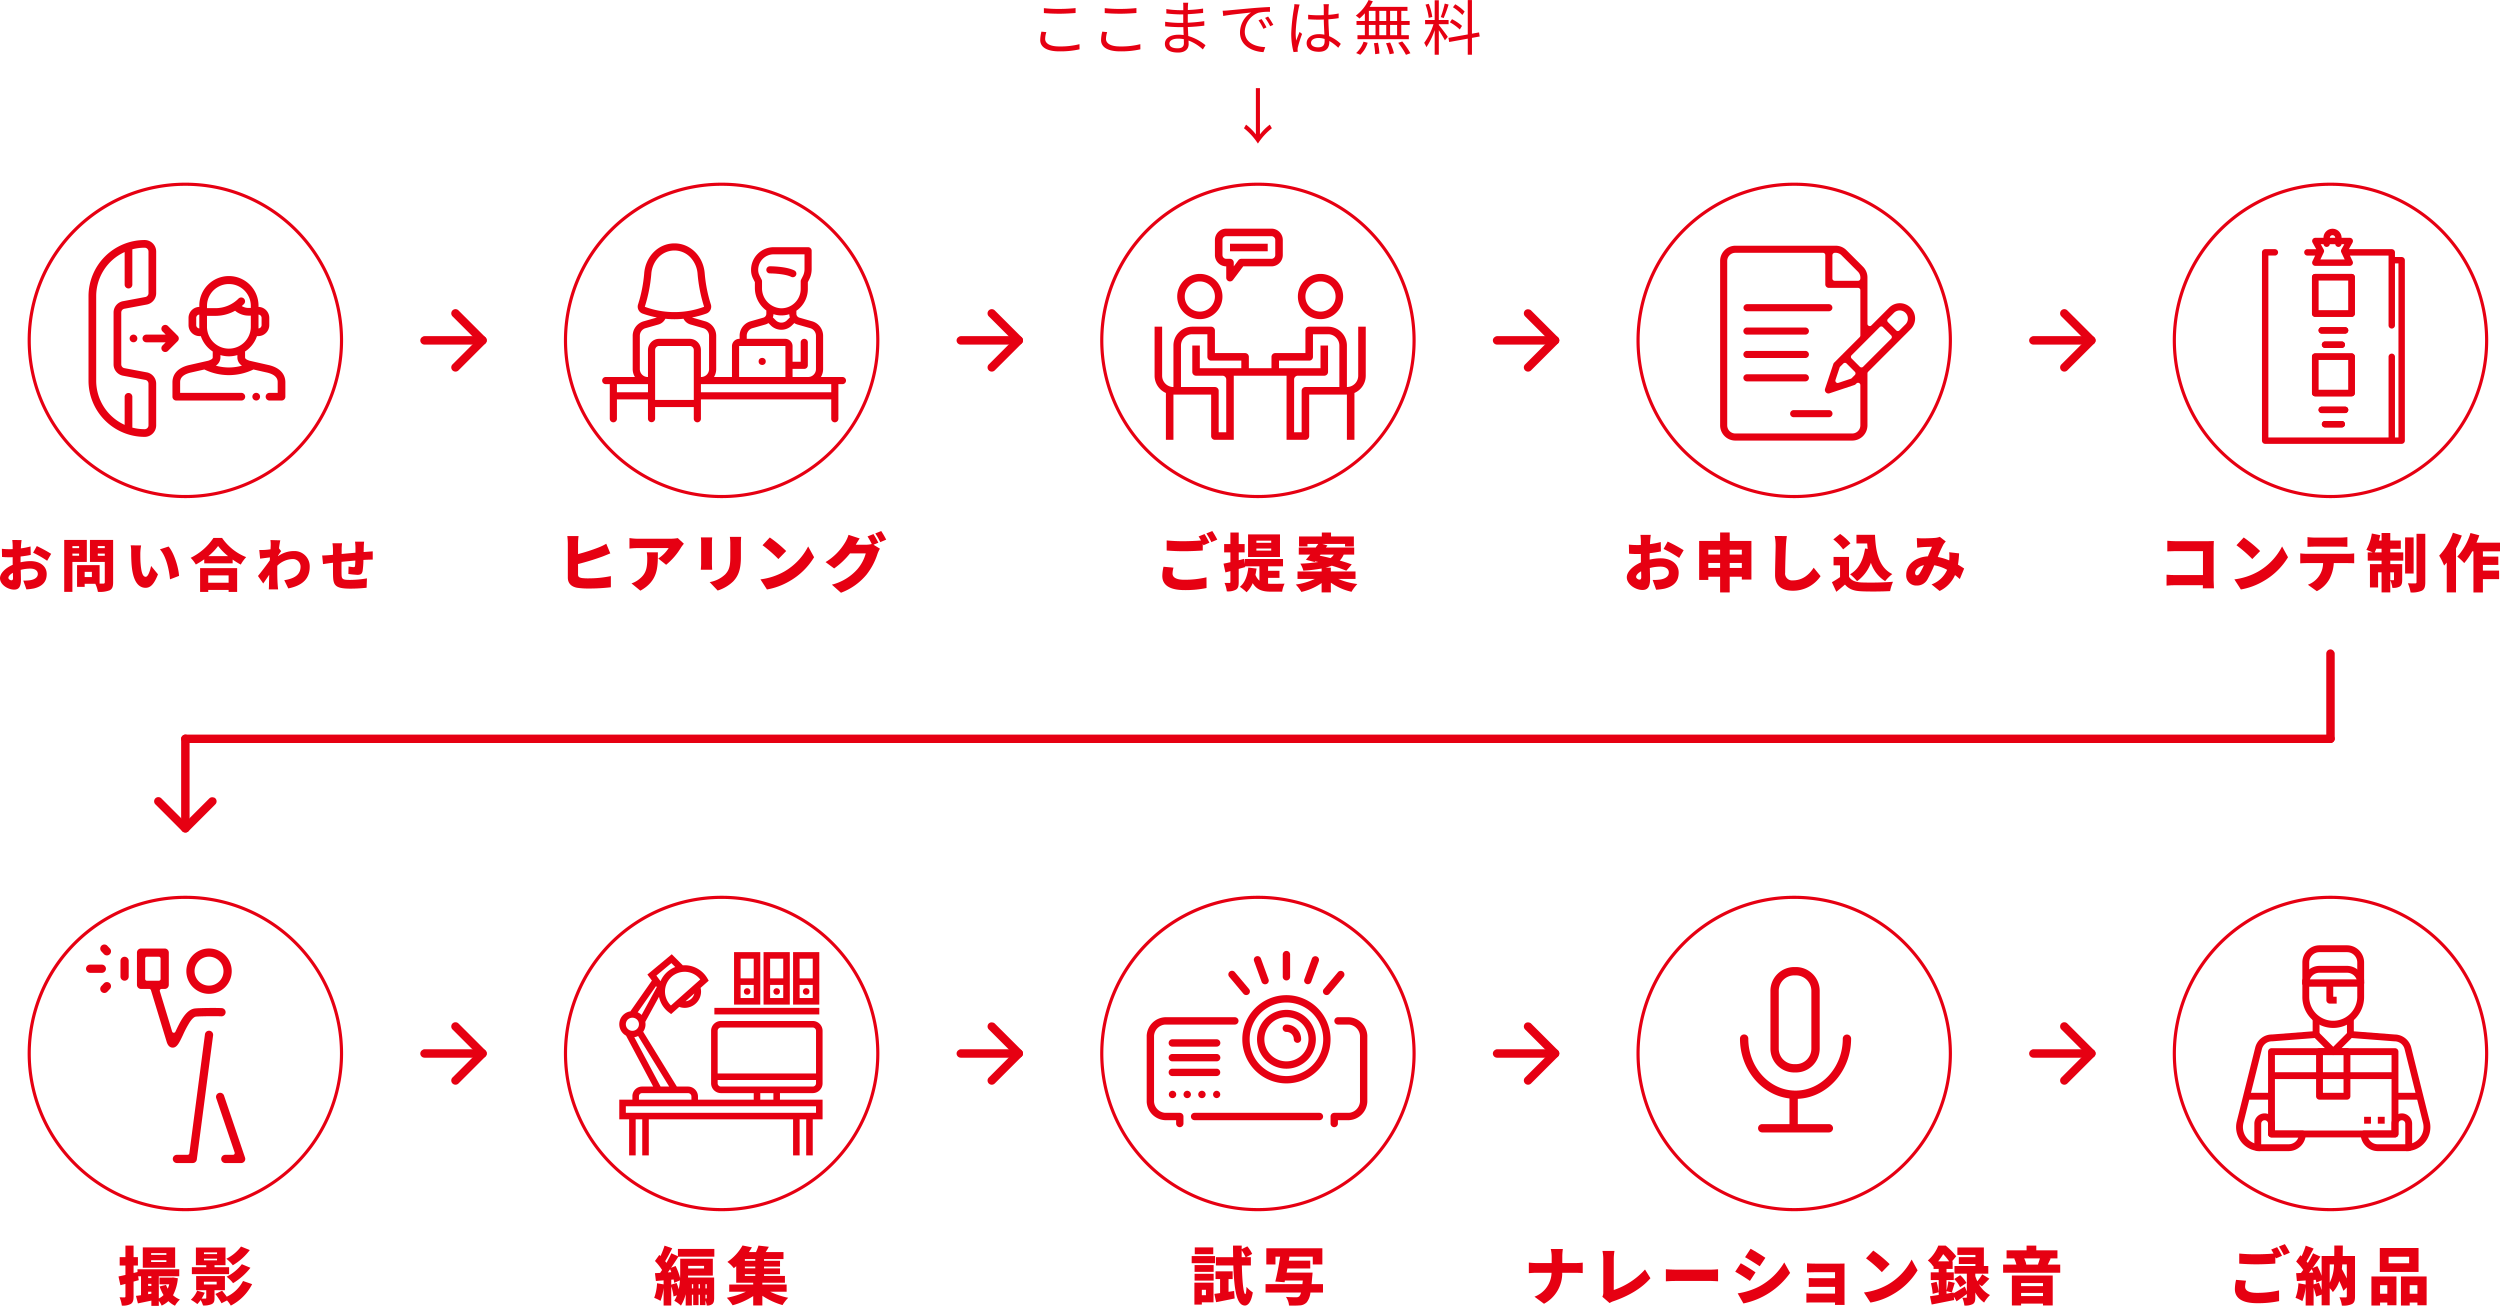 <svg xmlns="http://www.w3.org/2000/svg" width="792.494" height="413.952" viewBox="0 0 792.494 413.952">
  <defs>
    <style>
      .\31 32dea1b-fd8e-4745-87be-52aba6aed163 {
        fill: #e60012;
      }
    </style>
  </defs>
  <title>img_flow</title>
  <g id="22b1036e-5ec8-484c-ba84-8ae41c243eb0" data-name="レイヤー 2">
    <g id="72a08aef-c130-48f3-81c5-dac1f88a726b" data-name="レイヤー 1">
      <g>
        <g>
          <path class="132dea1b-fd8e-4745-87be-52aba6aed163" d="M331.688,10.183a7.426,7.426,0,0,0-.38,2.147c0,1.406,1.443,2.394,4.445,2.394a24.473,24.473,0,0,0,6.44-.722l.019,1.634a27.677,27.677,0,0,1-6.421.645c-3.818,0-6.041-1.253-6.041-3.609a11.941,11.941,0,0,1,.38-2.641Zm-.779-7.599a41.904,41.904,0,0,0,4.978.247c1.805,0,3.724-.133,5.072-.266V4.122c-1.272.095-3.344.229-5.072.229-1.881,0-3.477-.076-4.978-.209Z"/>
          <path class="132dea1b-fd8e-4745-87be-52aba6aed163" d="M350.974,10.183a7.429,7.429,0,0,0-.38,2.147c0,1.406,1.443,2.394,4.445,2.394a24.473,24.473,0,0,0,6.44-.722l.018,1.634a27.677,27.677,0,0,1-6.421.645c-3.818,0-6.041-1.253-6.041-3.609a11.941,11.941,0,0,1,.38-2.641Zm-.779-7.599a41.905,41.905,0,0,0,4.978.247c1.805,0,3.724-.133,5.072-.266V4.122c-1.272.095-3.344.229-5.072.229-1.881,0-3.477-.076-4.978-.209Z"/>
          <path class="132dea1b-fd8e-4745-87be-52aba6aed163" d="M381.296,15.673a13.97,13.97,0,0,0-4.54-2.831c.018.475.038.893.038,1.178,0,1.292-.874,2.641-3.324,2.641-2.698,0-4.199-.969-4.199-2.792,0-1.71,1.653-2.869,4.37-2.869a10.583,10.583,0,0,1,1.576.114c-.038-.836-.076-1.728-.095-2.508h-1.045c-1.292,0-3.382-.114-4.73-.266V6.896a33.477,33.477,0,0,0,4.73.361h1.007V4.56h-.931c-1.31,0-3.306-.152-4.427-.285V2.869a29.996,29.996,0,0,0,4.407.361h.969V1.995A10.493,10.493,0,0,0,375.046.874h1.615a9.656,9.656,0,0,0-.096,1.254c-.018.228-.018.589-.018,1.045a41.949,41.949,0,0,0,4.825-.456l.018,1.387c-1.481.152-3.096.304-4.863.399V7.2a50.777,50.777,0,0,0,5.225-.494l.019,1.425c-1.768.228-3.438.361-5.225.436.038.969.095,1.957.133,2.85a15.464,15.464,0,0,1,5.472,2.926Zm-6.021-3.249a9.605,9.605,0,0,0-1.824-.171c-1.786,0-2.755.684-2.755,1.539,0,.874.741,1.52,2.603,1.52,1.083,0,1.995-.323,1.995-1.614C375.293,13.374,375.274,12.937,375.274,12.424Z"/>
          <path class="132dea1b-fd8e-4745-87be-52aba6aed163" d="M389.259,3.306c1.235-.114,4.788-.456,8.245-.76,2.052-.171,3.818-.267,5.072-.323V3.742a15.602,15.602,0,0,0-3.686.304,6.577,6.577,0,0,0-4.293,5.946c0,3.667,3.419,4.826,6.478,4.939l-.551,1.596c-3.477-.152-7.446-2.014-7.446-6.212a7.604,7.604,0,0,1,3.495-6.345c-1.652.19-6.782.684-8.814,1.102L387.588,3.4C388.31,3.382,388.898,3.344,389.259,3.306Zm12.216,5.376-.969.456a17.711,17.711,0,0,0-1.558-2.679l.969-.418A22.679,22.679,0,0,1,401.475,8.682Zm2.165-.817-.987.456A16.899,16.899,0,0,0,401.037,5.68l.95-.437A28.521,28.521,0,0,1,403.64,7.865Z"/>
          <path class="132dea1b-fd8e-4745-87be-52aba6aed163" d="M411.983,1.444a8.948,8.948,0,0,0-.323,1.273,46.198,46.198,0,0,0-.931,7.58,16.652,16.652,0,0,0,.171,2.565c.304-.855.741-1.976,1.063-2.736l.798.627a40.558,40.558,0,0,0-1.329,4.161,3.219,3.219,0,0,0-.096.835c0,.19.038.456.058.646l-1.349.114a22.733,22.733,0,0,1-.723-5.965,58.522,58.522,0,0,1,.856-7.903,8.269,8.269,0,0,0,.133-1.33Zm12.234,13.697a14.265,14.265,0,0,0-2.831-2.147v.342c0,1.558-.722,3.078-3.268,3.078-2.526,0-3.913-1.045-3.913-2.716,0-1.577,1.405-2.869,3.875-2.869a8.415,8.415,0,0,1,1.748.171c-.057-1.443-.171-3.248-.19-4.806-.608.018-1.197.038-1.806.038-1.063,0-2.051-.057-3.153-.114V4.673a29.466,29.466,0,0,0,3.191.171c.589,0,1.178-.019,1.768-.038V2.47a7.587,7.587,0,0,0-.096-1.14h1.729a10.584,10.584,0,0,0-.113,1.121c-.02.513-.038,1.387-.058,2.26a23.888,23.888,0,0,0,3.249-.436V5.756c-1.026.171-2.128.285-3.249.361.019,1.881.152,3.761.229,5.338a12.828,12.828,0,0,1,3.704,2.451Zm-4.332-2.792a5.881,5.881,0,0,0-1.918-.304c-1.406,0-2.375.627-2.375,1.501,0,.931.912,1.463,2.261,1.463,1.596,0,2.052-.779,2.052-2.033C419.905,12.804,419.905,12.576,419.886,12.348Z"/>
          <path class="132dea1b-fd8e-4745-87be-52aba6aed163" d="M432.655,4.198a15.848,15.848,0,0,1-1.71,1.691,6.879,6.879,0,0,0-1.159-.931A13.433,13.433,0,0,0,433.833,0l1.349.399a13.855,13.855,0,0,1-1.007,1.786h11.987V3.438h-1.957v3.21h2.66V7.903h-2.66v3.249h2.393v1.272h-16.28V11.151h2.337V7.903h-2.641V6.649h2.641Zm-2.773,12.614a8.306,8.306,0,0,0,2.356-3.591l1.311.323a8.879,8.879,0,0,1-2.337,3.818Zm4.046-10.164h2.108v-3.21h-2.108Zm0,4.503h2.108V7.903h-2.108Zm2.888,2.413a23.125,23.125,0,0,1,.456,3.419l-1.349.19a22.968,22.968,0,0,0-.4-3.476Zm2.622-6.915v-3.21h-2.204v3.21Zm-2.204,1.254v3.249h2.204V7.903Zm3.438,5.566a18.36,18.36,0,0,1,1.216,3.438l-1.368.285a22.514,22.514,0,0,0-1.158-3.477Zm2.204-10.03h-2.223v3.21h2.223Zm0,4.464h-2.223v3.249h2.223ZM444.51,13.146a23.324,23.324,0,0,1,2.583,3.723l-1.405.513a22.423,22.423,0,0,0-2.47-3.799Z"/>
          <path class="132dea1b-fd8e-4745-87be-52aba6aed163" d="M456.101,7.941c.532.589,2.432,3.096,2.85,3.743l-.931,1.102c-.343-.703-1.235-2.166-1.919-3.229v7.789H454.79V9.537a21.785,21.785,0,0,1-2.622,5.414,10.326,10.326,0,0,0-.703-1.368A19.966,19.966,0,0,0,454.41,7.675h-2.66v-1.33h3.04V.076h1.311V6.345h3.097v1.33h-3.097Zm-3.191-2.28a18.458,18.458,0,0,0-1.026-4.198l1.026-.247a17.488,17.488,0,0,1,1.12,4.16Zm6.288-4.217A38.959,38.959,0,0,1,457.64,5.718l-.912-.304A35.157,35.157,0,0,0,457.981,1.14Zm7.408,10.562v5.339h-1.329V12.253l-5.89,1.064-.228-1.311,6.117-1.083V.019h1.329V10.677l2.242-.4.209,1.292ZM462.749,9.347a15.37,15.37,0,0,0-3.134-2.28l.665-.988a15.346,15.346,0,0,1,3.172,2.128Zm.817-4.598a15.703,15.703,0,0,0-2.982-2.45l.722-.95a14.655,14.655,0,0,1,2.982,2.318Z"/>
          <path class="132dea1b-fd8e-4745-87be-52aba6aed163" d="M399.404,42.59a16.536,16.536,0,0,1,3.115-3.078l.665,1.14a20.21,20.21,0,0,0-4.426,4.863,20.235,20.235,0,0,0-4.427-4.863l.665-1.14a16.536,16.536,0,0,1,3.115,3.078V27.943h1.292Z"/>
        </g>
        <path class="132dea1b-fd8e-4745-87be-52aba6aed163" d="M71.425,368.683a1.304,1.304,0,0,1,0-2.608H73.853a.553.553,0,0,0,.525-.732L68.545,348.13a1.303,1.303,0,1,1,2.469-.835l6.664,19.667.028.097.025.126.011.097.004.093-.006.133-.017.115a.633.633,0,0,0-.024.14l-.081.18-.05.094-.072.11-.053.07c-.019.019-.038.041-.06.066l-.108.102-.092.069a1.148,1.148,0,0,0-.167.112l-.054.012.005-.003a.651.651,0,0,0-.133.059l-.044.004-.077.02a1.055,1.055,0,0,1-.116.018,1.47,1.47,0,0,1-.154.012l-.023.001Zm-15.344-.001a1.304,1.304,0,0,1,0-2.608H59.47a.556.556,0,0,0,.55-.481l4.951-37.722a1.306,1.306,0,0,1,1.29-1.134,1.203,1.203,0,0,1,.171.012,1.302,1.302,0,0,1,1.121,1.461L62.398,367.495l-.03.183-.033.116-.043.111c-.029.058-.046.093-.066.128l-.05.081-.069.092-.136.141-.121.096-.111.069-.113.058-.121.045-.129.035a1.288,1.288,0,0,1-.14.024c-.043.004-.156.008-.167.01Zm-1.47-36.59c-1.03-.075-1.533-1.032-1.773-1.822L47.85,313.889a.549.549,0,0,0-.53-.393H44.717a1.306,1.306,0,0,1-1.304-1.304v-10.211a1.306,1.306,0,0,1,1.304-1.304h7.49a1.306,1.306,0,0,1,1.304,1.304v10.211a1.306,1.306,0,0,1-1.304,1.304H51.204a.553.553,0,0,0-.53.714l3.891,12.783a.548.548,0,0,0,.489.391h.005a.568.568,0,0,0,.535-.311c1.451-3.081,3.254-6.91,6.038-7.369.725-.119,3.54-.184,5.82-.184,1.181,0,2.189.017,2.836.049a1.304,1.304,0,0,1-.064,2.606c-.712-.033-1.626-.05-2.706-.05-2.235,0-4.939.075-5.458.151-.387.067-1.034.437-1.957,1.827a32.814,32.814,0,0,0-2.112,4.004c-1.131,2.404-1.88,3.991-3.226,3.991C54.713,332.098,54.663,332.096,54.611,332.092Zm-8.037-28.806a.554.554,0,0,0-.554.553v6.495a.554.554,0,0,0,.554.554H50.35a.554.554,0,0,0,.553-.554v-6.495a.554.554,0,0,0-.553-.553Zm19.689,11.761a7.192,7.192,0,1,1,7.192-7.192A7.201,7.201,0,0,1,66.263,315.046Zm0-11.776a4.584,4.584,0,1,0,4.584,4.584A4.59,4.59,0,0,0,66.263,303.27Zm-33.179,11.501a1.303,1.303,0,0,1-.948-2.198l.804-.853a1.303,1.303,0,1,1,1.896,1.789l-.804.853A1.29,1.29,0,0,1,33.084,314.771Zm6.41-3.89a1.306,1.306,0,0,1-1.305-1.305v-4.981a1.304,1.304,0,0,1,2.608,0v4.981A1.306,1.306,0,0,1,39.494,310.881Zm-10.918-2.49a1.304,1.304,0,1,1,0-2.608h3.703a1.304,1.304,0,1,1,0,2.608Zm5.313-5.529a1.294,1.294,0,0,1-.95-.409l-.801-.853a1.302,1.302,0,1,1,1.894-1.788l.806.852a1.304,1.304,0,0,1-.948,2.198Z"/>
        <g>
          <path class="132dea1b-fd8e-4745-87be-52aba6aed163" d="M247.244,348.595v-2.079h10.394a3.122,3.122,0,0,0,3.118-3.118V326.767a3.122,3.122,0,0,0-3.118-3.118H228.534a3.122,3.122,0,0,0-3.118,3.118v16.631a3.122,3.122,0,0,0,3.118,3.118h10.394v2.079h-17.67V347.556a3.174,3.174,0,0,0-3.179-3.118h-3.517l-10.68-17.386a4.024,4.024,0,0,0,.668-3.11l4.351-7.976a8.246,8.246,0,0,0,3.169,4.988l.679.507,2.566-2.281a5.037,5.037,0,0,0,1.723.312,5.203,5.203,0,0,0,5.197-5.197,4.987,4.987,0,0,0-.148-1.134l2.572-2.286-.424-.735a8.345,8.345,0,0,0-7.197-4.161c-.195,0-.388.015-.58.029l-3.514-3.514-7.724,6.437,1.431,1.908-6.83,9.758a4.131,4.131,0,0,0-1.366,7.706l8.596,16.134h-3.526a3.071,3.071,0,0,0-3.058,3.118v1.039h-4.158v6.237H199.43v11.434h2.079V354.832h2.079v11.434h2.079V354.832h45.735v11.434h2.079V354.832h2.079v11.434h2.079V354.832h3.118v-6.237Zm-19.75-21.828a1.041,1.041,0,0,1,1.039-1.039h29.104a1.041,1.041,0,0,1,1.04,1.039V340.28h-31.183Zm11.434,17.67H228.534a1.041,1.041,0,0,1-1.039-1.039v-1.04h31.183v1.04a1.041,1.041,0,0,1-1.04,1.039h-18.71Zm6.237,2.079v2.079h-4.158v-2.079ZM217.319,317.4l2.772-2.464A3.124,3.124,0,0,1,217.319,317.4Zm-.279-9.342a6.256,6.256,0,0,1,4.929,2.427l-9.29,8.258a6.167,6.167,0,0,1-1.875-4.449A6.243,6.243,0,0,1,217.041,308.058Zm-4.223-2.752,1.236,1.236a8.358,8.358,0,0,0-4.661,4.487l-1.323-1.766Zm-4.853,7.282.238.317-4.815,8.828a4.162,4.162,0,0,0-1.237-.84Zm-9.574,12.1a2.079,2.079,0,1,1,2.079,2.079A2.081,2.081,0,0,1,198.39,324.688Zm2.679,4.097a4.087,4.087,0,0,0,1.211-.372l9.843,16.024h-2.715Zm2.458,17.731h14.552a1.095,1.095,0,0,1,1.1,1.04v1.039H202.548V347.556h0A.991.991,0,0,1,203.527,346.517Zm55.15,6.237H198.39v-2.079h60.287Z"/>
          <rect class="132dea1b-fd8e-4745-87be-52aba6aed163" x="226.455" y="319.491" width="33.262" height="2.079"/>
          <path class="132dea1b-fd8e-4745-87be-52aba6aed163" d="M241.007,301.821h-8.315v16.631h8.315Zm-2.079,14.552H234.77v-4.158h4.158Zm0-6.237H234.77V303.9h4.158Z"/>
          <circle class="132dea1b-fd8e-4745-87be-52aba6aed163" cx="236.849" cy="314.294" r="1.04"/>
          <path class="132dea1b-fd8e-4745-87be-52aba6aed163" d="M250.362,301.821h-8.316v16.631h8.316ZM244.125,303.9h4.158v6.237h-4.158Zm4.158,12.473h-4.158v-4.158h4.158Z"/>
          <circle class="132dea1b-fd8e-4745-87be-52aba6aed163" cx="246.204" cy="314.294" r="1.04"/>
          <path class="132dea1b-fd8e-4745-87be-52aba6aed163" d="M259.717,301.821h-8.315v16.631h8.315ZM253.48,303.9h4.158v6.237H253.48Zm4.158,12.473H253.48v-4.158h4.158Z"/>
          <circle class="132dea1b-fd8e-4745-87be-52aba6aed163" cx="255.559" cy="314.294" r="1.04"/>
        </g>
        <g>
          <path class="132dea1b-fd8e-4745-87be-52aba6aed163" d="M761.319,81.475h-2.122v-1.476a1.015,1.015,0,0,0-1.015-1.015h-13.594l1.161-2.09a1.015,1.015,0,0,0-.887-1.507h-2.58a2.873,2.873,0,0,0-5.746,0h-2.58a1.015,1.015,0,0,0-.887,1.508l1.161,2.09h-2.786a1.015,1.015,0,0,0,0,2.03h2.458l-.863,1.812a1.015,1.015,0,0,0,.916,1.451h10.907a1.015,1.015,0,0,0,.916-1.451l-.863-1.812h12.252V103.14a1.015,1.015,0,0,0,2.03,0V83.505h1.107V138.671h-1.107v-25.56a1.015,1.015,0,1,0-2.03,0v25.56h-38.1V81.014H721.13a1.015,1.015,0,0,0,0-2.03h-3.077a1.015,1.015,0,0,0-1.015,1.015v59.686a1.015,1.015,0,0,0,1.015,1.015h43.266a1.015,1.015,0,0,0,1.015-1.015V82.49A1.015,1.015,0,0,0,761.319,81.475Zm-21.91-6.919a.845.845,0,0,1,.844.831h-1.688A.845.845,0,0,1,739.409,74.556Zm-3.846,7.692v0l1.068-2.243a1.015,1.015,0,0,0-.029-.929l-.922-1.659h.869a1.013,1.013,0,0,0,2.002,0h1.716a1.013,1.013,0,0,0,2.002,0h.869l-.922,1.659a1.015,1.015,0,0,0-.029.929l1.068,2.243Z"/>
          <path class="132dea1b-fd8e-4745-87be-52aba6aed163" d="M745.467,86.84H733.905a1.015,1.015,0,0,0-1.015,1.015v11.562a1.015,1.015,0,0,0,1.015,1.015h11.562a1.015,1.015,0,0,0,1.015-1.015V87.855A1.015,1.015,0,0,0,745.467,86.84Zm-1.015,11.562H734.92V88.869h9.533Z"/>
          <path class="132dea1b-fd8e-4745-87be-52aba6aed163" d="M745.467,86.84H733.905a1.015,1.015,0,0,0-1.015,1.015v11.562a1.015,1.015,0,0,0,1.015,1.015h11.562a1.015,1.015,0,0,0,1.015-1.015V87.855A1.015,1.015,0,0,0,745.467,86.84Zm-1.015,11.562H734.92V88.869h9.533Z"/>
          <path class="132dea1b-fd8e-4745-87be-52aba6aed163" d="M743.378,103.72h-7.383a1.015,1.015,0,1,0,0,2.03h7.383a1.015,1.015,0,1,0,0-2.03Z"/>
          <path class="132dea1b-fd8e-4745-87be-52aba6aed163" d="M742.337,108.259h-5.302a1.015,1.015,0,1,0,0,2.03h5.302a1.015,1.015,0,1,0,0-2.03Z"/>
          <path class="132dea1b-fd8e-4745-87be-52aba6aed163" d="M743.378,103.72h-7.383a1.015,1.015,0,0,0,0,2.03h7.383a1.015,1.015,0,1,0,0-2.03Z"/>
          <path class="132dea1b-fd8e-4745-87be-52aba6aed163" d="M742.337,108.259h-5.302a1.015,1.015,0,0,0,0,2.03h5.302a1.015,1.015,0,0,0,0-2.03Z"/>
          <path class="132dea1b-fd8e-4745-87be-52aba6aed163" d="M745.467,112.035H733.905A1.015,1.015,0,0,0,732.89,113.05v11.562a1.015,1.015,0,0,0,1.015,1.015h11.562a1.015,1.015,0,0,0,1.015-1.015V113.05A1.015,1.015,0,0,0,745.467,112.035Zm-1.015,11.562H734.92v-9.533h9.533Z"/>
          <path class="132dea1b-fd8e-4745-87be-52aba6aed163" d="M745.467,112.035H733.905a1.015,1.015,0,0,0-1.015,1.015v11.562a1.015,1.015,0,0,0,1.015,1.015h11.562a1.015,1.015,0,0,0,1.015-1.015V113.05A1.015,1.015,0,0,0,745.467,112.035Zm-1.015,11.562H734.92v-9.533h9.533Z"/>
          <path class="132dea1b-fd8e-4745-87be-52aba6aed163" d="M743.378,128.915h-7.383a1.015,1.015,0,1,0,0,2.03h7.383a1.015,1.015,0,1,0,0-2.03Z"/>
          <path class="132dea1b-fd8e-4745-87be-52aba6aed163" d="M742.337,133.454h-5.302a1.015,1.015,0,1,0,0,2.03h5.302a1.015,1.015,0,1,0,0-2.03Z"/>
          <path class="132dea1b-fd8e-4745-87be-52aba6aed163" d="M743.378,128.915h-7.383a1.015,1.015,0,0,0,0,2.03h7.383a1.015,1.015,0,1,0,0-2.03Z"/>
          <path class="132dea1b-fd8e-4745-87be-52aba6aed163" d="M742.337,133.454h-5.302a1.015,1.015,0,0,0,0,2.03h5.302a1.015,1.015,0,0,0,0-2.03Z"/>
        </g>
        <g>
          <path class="132dea1b-fd8e-4745-87be-52aba6aed163" d="M251.827,85.739c-2.63-1.315-7.56-1.33-7.769-1.33a1.132,1.132,0,1,0,0,2.265c1.272,0,4.966.196,6.756,1.091a1.132,1.132,0,1,0,1.013-2.026Z"/>
          <path class="132dea1b-fd8e-4745-87be-52aba6aed163" d="M267.055,119.509h-6.84a4.733,4.733,0,0,0,.71-2.498V106.436a4.784,4.784,0,0,0-3.455-4.58l-4.083-1.167a1.293,1.293,0,0,1-.934-1.239v-.945a8.494,8.494,0,0,0,1.082-.887,8.328,8.328,0,0,0,2.549-6.025V89.44l.452-.904a7.219,7.219,0,0,0,.758-3.213V79.49a1.133,1.133,0,0,0-1.132-1.132H245.268a7.192,7.192,0,0,0-7.184,7.184v.068a6.005,6.005,0,0,0,.631,2.672l.58,1.159V91.289a8.833,8.833,0,0,0,3.631,7.141v1.02a1.294,1.294,0,0,1-.934,1.239l-4.083,1.167a4.784,4.784,0,0,0-3.455,4.58v.97h-.078a2.345,2.345,0,0,0-2.343,2.343v9.683c0,.026.003.052.004.078h-5.711a4.733,4.733,0,0,0,.71-2.498V106.436a4.784,4.784,0,0,0-3.455-4.58l-4.083-1.167a1.231,1.231,0,0,1-.128-.047,31.62,31.62,0,0,0,4.53-1.234,2.323,2.323,0,0,0,1.328-1.206,2.298,2.298,0,0,0,.085-1.772,44.358,44.358,0,0,1-1.911-9.653c-.385-5.49-4.513-9.629-9.601-9.629s-9.217,4.14-9.602,9.629a44.36,44.36,0,0,1-1.911,9.653,2.297,2.297,0,0,0,.085,1.772A2.322,2.322,0,0,0,203.7,99.408a31.63,31.63,0,0,0,4.53,1.234,1.297,1.297,0,0,1-.129.047l-4.083,1.167a4.784,4.784,0,0,0-3.455,4.58V117.01a4.735,4.735,0,0,0,.71,2.498h-9.26a1.132,1.132,0,1,0,0,2.265h1.288v10.971a1.132,1.132,0,0,0,2.265,0v-6.13h9.838v6.13a1.133,1.133,0,0,0,2.265,0v-3.709h12.259v3.709a1.132,1.132,0,0,0,2.265,0v-6.13h41.307v6.13a1.132,1.132,0,1,0,2.265,0v-10.971h1.288a1.132,1.132,0,1,0,0-2.264ZM241.56,91.289V89.173a1.131,1.131,0,0,0-.12-.506l-.699-1.398a3.728,3.728,0,0,1-.392-1.659v-.068a4.925,4.925,0,0,1,4.919-4.919h9.761v4.701a4.944,4.944,0,0,1-.519,2.2l-.572,1.143a1.132,1.132,0,0,0-.12.506v2.421A6.13,6.13,0,0,1,247.5,97.72,6.336,6.336,0,0,1,241.56,91.289Zm8.825,9.321-.929.929a2.499,2.499,0,0,1-3.534,0l-.929-.929a3.525,3.525,0,0,0,.192-1.023,7.942,7.942,0,0,0,2.247.398c.087.003.174.004.261.004a8.408,8.408,0,0,0,2.502-.379A3.517,3.517,0,0,0,250.385,100.61Zm-13.667,5.826h0a2.509,2.509,0,0,1,1.812-2.402l4.083-1.167a3.518,3.518,0,0,0,.979-.454l.728.728a4.763,4.763,0,0,0,6.737,0l.728-.728a3.511,3.511,0,0,0,.979.454l4.083,1.167a2.509,2.509,0,0,1,1.812,2.402v10.575a2.501,2.501,0,0,1-2.499,2.498h-4.923c.001-.026.004-.052.004-.078v-2.498h3.709a1.132,1.132,0,0,0,1.132-1.132v-7.262a1.132,1.132,0,0,0-2.265,0v6.13h-2.576v-4.919a2.345,2.345,0,0,0-2.343-2.343H236.718Zm-2.421,3.313a.078.078,0,0,1,.078-.078H248.9a.078.078,0,0,1,.078.078v9.683a.078.078,0,0,1-.078.078H234.375a.078.078,0,0,1-.078-.078ZM204.462,97.275a.073.073,0,0,1-.042-.038.043.043,0,0,1-.004-.037,47.12,47.12,0,0,0,2.04-10.265,8.577,8.577,0,0,1,2.293-5.355,6.964,6.964,0,0,1,10.099,0,8.577,8.577,0,0,1,2.293,5.355,47.131,47.131,0,0,0,2.04,10.265.043.043,0,0,1-.004.037.073.073,0,0,1-.041.038,27.119,27.119,0,0,1-18.675,0Zm.943,27.075h-9.838v-2.576h9.838Zm2.265,2.421V110.959a1.29,1.29,0,0,1,1.288-1.288h9.683a1.29,1.29,0,0,1,1.288,1.288v15.812Zm10.971-19.365h-9.683a3.557,3.557,0,0,0-3.553,3.553v8.55h-.078a2.501,2.501,0,0,1-2.499-2.498V106.436a2.509,2.509,0,0,1,1.812-2.402l4.083-1.167a3.535,3.535,0,0,0,2.2-1.821,27.186,27.186,0,0,0,5.755-.001,3.563,3.563,0,0,0,2.196,1.821l4.083,1.167a2.509,2.509,0,0,1,1.812,2.402v10.575a2.501,2.501,0,0,1-2.499,2.499h-.078v-8.55A3.557,3.557,0,0,0,218.641,107.406Zm3.553,16.945v-2.576h41.307v2.576Z"/>
          <circle class="132dea1b-fd8e-4745-87be-52aba6aed163" cx="241.613" cy="114.572" r="1.132"/>
        </g>
        <g>
          <path class="132dea1b-fd8e-4745-87be-52aba6aed163" d="M550.103,139.666a4.836,4.836,0,0,1-4.83-4.83V82.724a4.836,4.836,0,0,1,4.83-4.83h31.807a4.802,4.802,0,0,1,3.415,1.415l5.239,5.239a4.801,4.801,0,0,1,1.415,3.414v14.679a.727.727,0,0,0,.446.671.742.742,0,0,0,.282.056.722.722,0,0,0,.516-.215l5.57-5.575a4.831,4.831,0,1,1,6.833,6.83l-13.433,13.444a.727.727,0,0,0-.213.513v16.469a4.836,4.836,0,0,1-4.83,4.83Zm0-59.521a2.583,2.583,0,0,0-2.579,2.579v52.111a2.583,2.583,0,0,0,2.579,2.579h37.045a2.583,2.583,0,0,0,2.579-2.579V122.072a.727.727,0,0,0-1.241-.513l-.224.225a1.122,1.122,0,0,1-.438.271l-7.86,2.62a1.131,1.131,0,0,1-.356.058A1.127,1.127,0,0,1,578.54,123.25l2.619-7.858a1.139,1.139,0,0,1,.273-.441l8.082-8.088a.723.723,0,0,0,.213-.514V91.986a.728.728,0,0,0-.726-.727h-9.262a1.127,1.127,0,0,1-1.126-1.126V80.872a.728.728,0,0,0-.727-.727Zm34.744,34.876a.723.723,0,0,0-.514.213l-1.001,1a.724.724,0,0,0-.176.286l-1.308,3.927a.727.727,0,0,0,.69.957.708.708,0,0,0,.238-.041l3.92-1.305a.734.734,0,0,0,.287-.18l.997-.997a.728.728,0,0,0,0-1.028l-2.619-2.619A.717.717,0,0,0,584.847,115.021Zm11.522-11.532a.729.729,0,0,0-.516.215l-8.901,8.909a.726.726,0,0,0,0,1.028l2.619,2.619a.726.726,0,0,0,1.03-.002l8.902-8.909a.728.728,0,0,0,0-1.028l-2.62-2.619A.728.728,0,0,0,596.369,103.489Zm5.839-5.074a2.556,2.556,0,0,0-1.823.754l-1.91,1.912a.726.726,0,0,0,0,1.028l2.619,2.62a.726.726,0,0,0,1.03-.003l1.907-1.909a2.578,2.578,0,0,0-1.823-4.402Zm-20.535-18.272a.8.8,0,0,0-.808.728v7.409a.727.727,0,0,0,.727.727h7.409a.727.727,0,0,0,.726-.727,2.729,2.729,0,0,0-.755-2.141L583.733,80.9a2.591,2.591,0,0,0-1.941-.757h-.002Z"/>
          <path class="132dea1b-fd8e-4745-87be-52aba6aed163" d="M553.808,98.668a1.125,1.125,0,1,1,0-2.25h25.931a1.125,1.125,0,1,1,0,2.25Z"/>
          <path class="132dea1b-fd8e-4745-87be-52aba6aed163" d="M553.808,106.077a1.126,1.126,0,1,1,0-2.251h18.523a1.126,1.126,0,0,1,0,2.251Z"/>
          <path class="132dea1b-fd8e-4745-87be-52aba6aed163" d="M553.808,113.486a1.126,1.126,0,1,1,0-2.251h18.523a1.126,1.126,0,0,1,0,2.251Z"/>
          <path class="132dea1b-fd8e-4745-87be-52aba6aed163" d="M553.808,120.895a1.126,1.126,0,1,1,0-2.251h18.523a1.126,1.126,0,0,1,0,2.251Z"/>
          <path class="132dea1b-fd8e-4745-87be-52aba6aed163" d="M568.626,132.257a1.126,1.126,0,1,1,0-2.251h11.113a1.126,1.126,0,1,1,0,2.251Z"/>
        </g>
        <g>
          <path class="132dea1b-fd8e-4745-87be-52aba6aed163" d="M747.242,310.531v5.437a7.612,7.612,0,0,1-15.224,0v-5.437h-2.175v5.437a9.787,9.787,0,1,0,19.573,0v-5.437Z"/>
          <path class="132dea1b-fd8e-4745-87be-52aba6aed163" d="M770.197,355.438l-5.852-23.431a5.448,5.448,0,0,0-5.188-4.074l-13.003-1.009v-4.431h-2.175v5.437a1.088,1.088,0,0,0,1.004,1.084l14.093,1.091h.006a3.26,3.26,0,0,1,3.157,2.438l5.85,23.425a5.438,5.438,0,0,1-5.275,6.759v2.175a7.609,7.609,0,0,0,7.384-9.463Z"/>
          <path class="132dea1b-fd8e-4745-87be-52aba6aed163" d="M733.106,322.492v4.431L720.19,327.929h-.011a5.439,5.439,0,0,0-5.266,4.086l-5.849,23.422a7.613,7.613,0,0,0,7.383,9.464v-2.175a5.437,5.437,0,0,1-5.274-6.762l5.848-23.414a3.295,3.295,0,0,1,3.251-2.45l14.006-1.087a1.087,1.087,0,0,0,1.003-1.084v-5.437Z"/>
          <path class="132dea1b-fd8e-4745-87be-52aba6aed163" d="M743.98,299.657H735.28a5.443,5.443,0,0,0-5.437,5.437v6.524a1.088,1.088,0,0,0,1.087,1.087h17.398a1.088,1.088,0,0,0,1.087-1.087v-6.524A5.443,5.443,0,0,0,743.98,299.657Zm3.262,10.874H732.018v-5.437a3.266,3.266,0,0,1,3.262-3.262H743.98a3.266,3.266,0,0,1,3.262,3.262v5.437Z"/>
          <path class="132dea1b-fd8e-4745-87be-52aba6aed163" d="M743.98,306.181H735.28a5.443,5.443,0,0,0-5.437,5.437,1.088,1.088,0,0,0,1.087,1.087h17.398a1.088,1.088,0,0,0,1.087-1.087A5.443,5.443,0,0,0,743.98,306.181Zm-11.774,4.35a3.266,3.266,0,0,1,3.075-2.175H743.98a3.269,3.269,0,0,1,3.076,2.175Z"/>
          <path class="132dea1b-fd8e-4745-87be-52aba6aed163" d="M739.63,315.968v-4.35h-2.175v5.437a1.088,1.088,0,0,0,1.087,1.087h2.175v-2.175Z"/>
          <path class="132dea1b-fd8e-4745-87be-52aba6aed163" d="M729.843,358.377h-8.699v-2.175a3.262,3.262,0,1,0-6.524,0v7.612a1.087,1.087,0,0,0,1.087,1.087h9.787a5.443,5.443,0,0,0,5.437-5.437A1.087,1.087,0,0,0,729.843,358.377Zm-4.35,4.349h-8.699v-6.524a1.087,1.087,0,0,1,2.175,0v3.262a1.087,1.087,0,0,0,1.087,1.087H728.57A3.268,3.268,0,0,1,725.494,362.726Z"/>
          <rect class="132dea1b-fd8e-4745-87be-52aba6aed163" x="712.444" y="346.415" width="7.612" height="2.175"/>
          <rect class="132dea1b-fd8e-4745-87be-52aba6aed163" x="759.202" y="346.415" width="7.612" height="2.175"/>
          <path class="132dea1b-fd8e-4745-87be-52aba6aed163" d="M759.203,332.279H720.057a1.088,1.088,0,0,0-1.087,1.087V359.464a1.087,1.087,0,0,0,1.087,1.087h39.147a1.087,1.087,0,0,0,1.087-1.087V333.366A1.087,1.087,0,0,0,759.203,332.279Zm-1.087,26.098H721.144V334.454h36.972v23.923Z"/>
          <rect class="132dea1b-fd8e-4745-87be-52aba6aed163" x="753.765" y="354.027" width="2.175" height="2.175"/>
          <rect class="132dea1b-fd8e-4745-87be-52aba6aed163" x="749.416" y="354.027" width="2.175" height="2.175"/>
          <path class="132dea1b-fd8e-4745-87be-52aba6aed163" d="M744.297,327.161l-4.667,4.668-4.668-4.668-1.538,1.538,5.437,5.437a1.087,1.087,0,0,0,1.538,0l5.436-5.437Z"/>
          <path class="132dea1b-fd8e-4745-87be-52aba6aed163" d="M761.378,352.94a3.266,3.266,0,0,0-3.262,3.262v2.175h-8.699a1.086,1.086,0,0,0-1.087,1.087,5.443,5.443,0,0,0,5.437,5.437h9.787a1.087,1.087,0,0,0,1.087-1.087v-7.612A3.266,3.266,0,0,0,761.378,352.94Zm1.087,9.787h-8.699a3.268,3.268,0,0,1-3.076-2.175h8.513a1.086,1.086,0,0,0,1.087-1.087v-3.262a1.087,1.087,0,0,1,2.175,0v6.524Z"/>
          <rect class="132dea1b-fd8e-4745-87be-52aba6aed163" x="720.056" y="339.891" width="39.147" height="2.175"/>
          <path class="132dea1b-fd8e-4745-87be-52aba6aed163" d="M743.98,332.279H735.28a1.088,1.088,0,0,0-1.087,1.087v14.136A1.087,1.087,0,0,0,735.28,348.59H743.98a1.087,1.087,0,0,0,1.087-1.087V333.366A1.087,1.087,0,0,0,743.98,332.279Zm-1.087,14.136h-6.524V334.454h6.524Z"/>
        </g>
        <g>
          <rect class="132dea1b-fd8e-4745-87be-52aba6aed163" x="141.735" y="98.057" width="2.678" height="19.687" rx="1.339" ry="1.339" transform="translate(35.173 250.974) rotate(-90)"/>
          <g>
            <path class="132dea1b-fd8e-4745-87be-52aba6aed163" d="M148.671,96.228h0a1.339,1.339,0,0,1,1.339,1.339V109.674a1.339,1.339,0,0,1-1.339,1.339h0a1.339,1.339,0,0,1-1.339-1.339V97.567a1.339,1.339,0,0,1,1.339-1.339Z" transform="translate(-29.726 135.475) rotate(-45)"/>
            <path class="132dea1b-fd8e-4745-87be-52aba6aed163" d="M142.618,110.843H154.725a1.339,1.339,0,0,1,1.339,1.339v0a1.339,1.339,0,0,1-1.339,1.339H142.618a1.339,1.339,0,0,1-1.339-1.339v0A1.339,1.339,0,0,1,142.618,110.843Z" transform="translate(-35.779 137.984) rotate(-45)"/>
          </g>
        </g>
        <g>
          <rect class="132dea1b-fd8e-4745-87be-52aba6aed163" x="311.735" y="98.057" width="2.678" height="19.687" rx="1.339" ry="1.339" transform="translate(205.173 420.974) rotate(-90)"/>
          <g>
            <path class="132dea1b-fd8e-4745-87be-52aba6aed163" d="M318.671,96.228h0a1.339,1.339,0,0,1,1.339,1.339V109.674a1.339,1.339,0,0,1-1.339,1.339h0a1.339,1.339,0,0,1-1.339-1.339V97.567A1.339,1.339,0,0,1,318.671,96.228Z" transform="translate(20.065 255.683) rotate(-45)"/>
            <path class="132dea1b-fd8e-4745-87be-52aba6aed163" d="M312.618,110.843H324.725a1.339,1.339,0,0,1,1.339,1.339v0a1.339,1.339,0,0,1-1.339,1.339H312.618a1.339,1.339,0,0,1-1.339-1.339v0A1.339,1.339,0,0,1,312.618,110.843Z" transform="translate(14.013 258.193) rotate(-45)"/>
          </g>
        </g>
        <g>
          <rect class="132dea1b-fd8e-4745-87be-52aba6aed163" x="481.735" y="98.057" width="2.678" height="19.687" rx="1.339" ry="1.339" transform="translate(375.173 590.974) rotate(-90)"/>
          <g>
            <rect class="132dea1b-fd8e-4745-87be-52aba6aed163" x="487.333" y="96.228" width="2.678" height="14.785" rx="1.339" ry="1.339" transform="translate(69.856 375.89) rotate(-45)"/>
            <path class="132dea1b-fd8e-4745-87be-52aba6aed163" d="M482.618,110.843H494.725a1.339,1.339,0,0,1,1.339,1.339v0a1.339,1.339,0,0,1-1.339,1.339H482.618a1.339,1.339,0,0,1-1.339-1.339v0A1.339,1.339,0,0,1,482.618,110.843Z" transform="translate(63.805 378.402) rotate(-45)"/>
          </g>
        </g>
        <g>
          <rect class="132dea1b-fd8e-4745-87be-52aba6aed163" x="651.735" y="98.057" width="2.678" height="19.687" rx="1.339" ry="1.339" transform="translate(545.173 760.975) rotate(-90)"/>
          <g>
            <path class="132dea1b-fd8e-4745-87be-52aba6aed163" d="M658.671,96.228h0a1.339,1.339,0,0,1,1.339,1.339V109.674a1.339,1.339,0,0,1-1.339,1.339h0a1.339,1.339,0,0,1-1.339-1.339V97.567A1.339,1.339,0,0,1,658.671,96.228Z" transform="translate(119.647 496.098) rotate(-45)"/>
            <path class="132dea1b-fd8e-4745-87be-52aba6aed163" d="M652.618,110.843H664.725a1.339,1.339,0,0,1,1.339,1.339v0a1.339,1.339,0,0,1-1.339,1.339H652.618a1.339,1.339,0,0,1-1.339-1.339v0A1.339,1.339,0,0,1,652.618,110.843Z" transform="translate(113.598 498.611) rotate(-45)"/>
          </g>
        </g>
        <g>
          <path class="132dea1b-fd8e-4745-87be-52aba6aed163" d="M6.518,178.248a15.076,15.076,0,0,1,3.134-.378c2.809,0,5.149,1.458,5.149,4.087,0,2.088-.954,3.799-4.016,4.573a16.641,16.641,0,0,1-2.413.306l-.99-2.791a13.434,13.434,0,0,0,2.233-.126c1.368-.234,2.376-.882,2.376-1.98,0-1.044-.899-1.692-2.376-1.692a12.606,12.606,0,0,0-3.043.396c.036,1.35.071,2.593.071,3.133,0,2.521-.899,3.133-2.178,3.133C2.539,186.909,0,185.343,0,183.29c0-1.603,1.782-3.277,4.033-4.25-.018-.468-.018-.936-.018-1.386v-1.026c-.288.018-.54.018-.774.018a25.227,25.227,0,0,1-2.593-.09l-.054-2.593a20.816,20.816,0,0,0,2.574.126c.271,0,.559,0,.847-.018v-1.135c0-.378-.072-1.404-.126-1.746H6.842c-.054.342-.144,1.26-.18,1.728l-.054.918a22.086,22.086,0,0,0,3.078-.612l.055,2.683c-.99.216-2.125.378-3.205.504-.018.378-.018.774-.018,1.152ZM4.123,183.254c0-.342-.018-.936-.036-1.675-.882.504-1.422,1.081-1.422,1.603,0,.414.594.774.937.774C3.871,183.956,4.123,183.884,4.123,183.254Zm7.545-10.155a43.522,43.522,0,0,1,4.555,2.467l-1.278,2.197a32.887,32.887,0,0,0-4.447-2.557Z"/>
          <path class="132dea1b-fd8e-4745-87be-52aba6aed163" d="M22.95,178.122v9.489H20.357v-16.457h7.166v6.968Zm0-5.005v.648h2.125v-.648Zm2.125,3.043v-.666H22.95v.666ZM35.86,184.586c0,1.387-.271,2.107-1.099,2.539a8.602,8.602,0,0,1-3.728.486,9.401,9.401,0,0,0-.828-2.557H26.839v.99H24.427v-6.896h7.148v5.852h1.17c.342,0,.468-.127.468-.45v-6.41H28.514v-6.986H35.86Zm-6.734-3.312H26.839V182.93H29.126Zm1.873-8.175v.666h2.214v-.666Zm2.214,3.097v-.702H30.999v.702Z"/>
          <path class="132dea1b-fd8e-4745-87be-52aba6aed163" d="M44.478,175.332c0,1.171,0,2.34.108,3.529.216,2.341.576,3.979,1.603,3.979.828,0,1.458-2.233,1.71-3.439l2.179,2.665c-1.242,3.151-2.376,4.268-3.942,4.268-2.107,0-3.853-1.801-4.357-6.68-.181-1.693-.198-3.727-.198-4.862a10.573,10.573,0,0,0-.162-1.926l3.312.036A16.699,16.699,0,0,0,44.478,175.332Zm12.28,7.22L53.895,183.65c-.252-2.683-1.116-7.238-3.205-9.507l2.755-.9C55.192,175.295,56.614,179.977,56.759,182.552Z"/>
          <path class="132dea1b-fd8e-4745-87be-52aba6aed163" d="M70.4,170.524a16.883,16.883,0,0,0,7.634,6.086,12.299,12.299,0,0,0-1.71,2.359,23.07,23.07,0,0,1-2.575-1.585v1.188H64.746v-1.278a22.55,22.55,0,0,1-2.665,1.657,11.189,11.189,0,0,0-1.638-2.124,18.367,18.367,0,0,0,7.22-6.302Zm-6.969,9.579h11.74v7.545H72.471v-.63H66.007v.63H63.432Zm2.575,2.287v2.341h6.464V182.39Zm6.284-6.104a18.097,18.097,0,0,1-3.151-3.204,17.507,17.507,0,0,1-3.079,3.204Z"/>
          <path class="132dea1b-fd8e-4745-87be-52aba6aed163" d="M88.13,176.322a8.632,8.632,0,0,1,5.005-1.638,4.833,4.833,0,0,1,5.042,4.969c0,3.619-2.053,5.924-6.788,6.878L90.11,183.92c3.187-.504,5.167-1.692,5.167-4.321a2.418,2.418,0,0,0-2.593-2.376,7.138,7.138,0,0,0-4.771,2.106c-.018.414-.018.792-.018,1.17,0,1.351,0,3.097.126,4.808.018.324.09,1.098.143,1.53H85.213c.036-.45.054-1.188.054-1.476.018-1.08.036-2.017.072-3.151-.685.99-1.404,2.088-1.891,2.755l-1.675-2.377c1.009-1.243,2.683-3.403,3.745-4.934l.054-.954c-.918.107-2.16.27-3.114.396l-.27-2.754c.576.018,1.026.018,1.765-.018.486-.036,1.135-.09,1.801-.198.036-.558.054-1.008.054-1.188a9.677,9.677,0,0,0-.09-1.746l3.133.09c-.126.558-.27,1.458-.414,2.539l.685.9c-.234.306-.648.936-.973,1.405Z"/>
          <path class="132dea1b-fd8e-4745-87be-52aba6aed163" d="M116.265,174.917c.486-.036,1.297-.09,1.891-.144v2.629c-.342-.018-1.423.018-1.908.036-.307.018-.648.036-1.045.054a25.409,25.409,0,0,1-.252,3.475c-.198,1.026-.684,1.26-1.656,1.26a28.059,28.059,0,0,1-2.863-.288l.055-2.358a12.787,12.787,0,0,0,1.566.198c.306,0,.45-.054.486-.36.054-.433.09-1.044.107-1.728-1.44.126-2.988.27-4.375.414-.018,1.512-.018,3.043,0,3.835.036,1.656.252,1.891,2.7,1.891a33.286,33.286,0,0,0,5.348-.486l-.107,2.971a49.795,49.795,0,0,1-5.023.288c-4.897,0-5.546-.99-5.618-4.213-.018-.756-.018-2.394-.018-3.997l-.811.09c-.576.072-1.872.27-2.341.342l-.27-2.736c.468,0,1.386-.036,2.431-.126l.99-.09v-1.422a16.222,16.222,0,0,0-.162-2.232h3.043a14.22,14.22,0,0,0-.126,2.07c0,.306,0,.774-.018,1.315,1.387-.126,2.936-.27,4.394-.396v-1.71a17.091,17.091,0,0,0-.143-1.801h2.898c-.054.27-.108,1.152-.126,1.675l-.036,1.62Z"/>
        </g>
        <g>
          <path class="132dea1b-fd8e-4745-87be-52aba6aed163" d="M39.432,97.875l7.095-1.333a3.658,3.658,0,0,0,2.981-3.594V79.744a3.66,3.66,0,0,0-3.656-3.656A17.814,17.814,0,0,0,28.058,93.882v26.813a17.814,17.814,0,0,0,17.794,17.794,3.66,3.66,0,0,0,3.656-3.656V121.628a3.658,3.658,0,0,0-2.981-3.594l-7.095-1.333a1.22,1.22,0,0,1-.994-1.198V99.073A1.219,1.219,0,0,1,39.432,97.875Zm-.45,21.222,7.095,1.333a1.219,1.219,0,0,1,.994,1.198V134.833a1.22,1.22,0,0,1-1.219,1.219,15.33,15.33,0,0,1-3.9-.502V125.791a1.219,1.219,0,0,0-2.438,0v8.891a15.378,15.378,0,0,1-9.019-13.987V93.882a15.378,15.378,0,0,1,9.019-13.987V90.219a1.219,1.219,0,0,0,2.438,0V79.027a15.33,15.33,0,0,1,3.9-.502,1.22,1.22,0,0,1,1.219,1.219V92.949a1.219,1.219,0,0,1-.994,1.198L38.983,95.48a3.658,3.658,0,0,0-2.981,3.593v16.431A3.658,3.658,0,0,0,38.983,119.097Z"/>
          <path class="132dea1b-fd8e-4745-87be-52aba6aed163" d="M82.08,124.885a1.218,1.218,0,1,0,.357.862A1.228,1.228,0,0,0,82.08,124.885Z"/>
          <path class="132dea1b-fd8e-4745-87be-52aba6aed163" d="M84.872,115.656,79.084,114.34c-1.397-.477-1.397-.818-1.397-1.119v-1.592a1.212,1.212,0,0,0-.017-.191,9.427,9.427,0,0,0,3.79-4.89h.41a3.494,3.494,0,0,0,3.49-3.49v-2.284a3.493,3.493,0,0,0-3.413-3.487V96.99a9.385,9.385,0,1,0-18.769,0v.297a3.493,3.493,0,0,0-3.413,3.487v2.284a3.494,3.494,0,0,0,3.49,3.49h.41a9.426,9.426,0,0,0,3.778,4.882c-.004.037-.006.075-.006.114v1.677c0,.301,0,.643-1.397,1.119l-5.788,1.317c-4.861,1.028-5.587,3.906-5.587,5.531v4.566a1.219,1.219,0,0,0,1.219,1.219H76.505a1.219,1.219,0,0,0,0-2.438H57.102v-3.347c0-.588,0-2.376,3.662-3.148l.019-.004,4.002-.91a17.799,17.799,0,0,0,15.555,0l4.001.91.019.004c3.663.772,3.663,2.56,3.663,3.148v3.347H85.434a1.219,1.219,0,0,0,0,2.438h3.808A1.219,1.219,0,0,0,90.46,125.753v-4.566C90.46,119.563,89.734,116.685,84.872,115.656ZM81.947,103.571V99.726a1.053,1.053,0,0,1,.975,1.048v2.284a1.052,1.052,0,0,1-.991,1.049C81.941,103.929,81.947,103.751,81.947,103.571Zm-19.744-.513v-2.284a1.052,1.052,0,0,1,.975-1.048v3.845c0,.18.006.358.016.536A1.052,1.052,0,0,1,62.203,103.058ZM65.615,96.99a6.947,6.947,0,1,1,13.894,0v.631h-.672a4.32,4.32,0,0,1-2.203-.598q.357-.309.695-.646a1.219,1.219,0,0,0-1.724-1.724,10.288,10.288,0,0,1-7.323,3.033H65.615Zm2.803,18.921a3.09,3.09,0,0,0,1.456-2.69v-.659a9.358,9.358,0,0,0,5.375,0v.659a3.09,3.09,0,0,0,1.456,2.69A15.202,15.202,0,0,1,68.418,115.91Zm4.144-5.392a6.955,6.955,0,0,1-6.947-6.947v-3.448h2.667a12.723,12.723,0,0,0,6.237-1.617,6.732,6.732,0,0,0,4.318,1.552H79.51v3.513A6.955,6.955,0,0,1,72.562,110.518Z"/>
          <path class="132dea1b-fd8e-4745-87be-52aba6aed163" d="M56.323,106.427l-3.08-3.08a1.219,1.219,0,0,0-1.724,1.724l1,1H46.401a1.219,1.219,0,0,0,0,2.438h6.118l-1,1a1.219,1.219,0,1,0,1.724,1.724l3.08-3.08a1.219,1.219,0,0,0,0-1.724Z"/>
          <path class="132dea1b-fd8e-4745-87be-52aba6aed163" d="M43.18,106.427a1.218,1.218,0,1,0,.357.862A1.228,1.228,0,0,0,43.18,106.427Z"/>
        </g>
        <g>
          <path class="132dea1b-fd8e-4745-87be-52aba6aed163" d="M183.24,182.1c0,.78.38.98,1.24,1.141a16.169,16.169,0,0,0,2.12.1,34.648,34.648,0,0,0,7.042-.72v3.54a59.947,59.947,0,0,1-7.241.4,22.99,22.99,0,0,1-3.461-.24c-1.841-.34-2.94-1.42-2.94-3.221V172.278a21.954,21.954,0,0,0-.16-2.34H183.4a19.593,19.593,0,0,0-.16,2.34v3.361a56.113,56.113,0,0,0,6.521-2.101,15.595,15.595,0,0,0,2.421-1.181l1.279,3.061c-.88.36-1.88.78-2.58,1.04a79.018,79.018,0,0,1-7.642,2.34Z"/>
          <path class="132dea1b-fd8e-4745-87be-52aba6aed163" d="M216.783,172.357c-.24.3-.7.881-.9,1.201a20.951,20.951,0,0,1-4.721,5.481l-2.501-2a10.88,10.88,0,0,0,3.301-3.301H202.08a24.046,24.046,0,0,0-2.541.16v-3.34a17.396,17.396,0,0,0,2.541.22h10.382a13.794,13.794,0,0,0,2.4-.2Zm-8.242,2.721c0,4.701.101,9.023-5.541,12.163l-2.82-2.301a7.766,7.766,0,0,0,2.28-1.22c2.221-1.68,2.721-3.381,2.721-6.641a11.396,11.396,0,0,0-.16-2.001Z"/>
          <path class="132dea1b-fd8e-4745-87be-52aba6aed163" d="M225.761,170.357c-.04.5-.08.86-.08,1.58v6.802c0,.5.04,1.34.08,1.86H222.16c.019-.4.1-1.26.1-1.881v-6.781a15.312,15.312,0,0,0-.08-1.58Zm9.182-.18c-.04.6-.08,1.28-.08,2.161v4.361c0,4.021-.939,6.021-2.46,7.622a12.509,12.509,0,0,1-4.901,2.881l-2.54-2.681a9.4,9.4,0,0,0,4.921-2.44c1.34-1.421,1.62-2.841,1.62-5.602v-4.141a15.98,15.98,0,0,0-.14-2.161Z"/>
          <path class="132dea1b-fd8e-4745-87be-52aba6aed163" d="M248.541,181.22a19.328,19.328,0,0,0,7.642-8.002l1.881,3.421a21.634,21.634,0,0,1-7.782,7.582,21.34,21.34,0,0,1-7.161,2.641L241.06,183.66A20.589,20.589,0,0,0,248.541,181.22Zm.681-6.542-2.482,2.541a41.646,41.646,0,0,0-5.02-4.381l2.301-2.46A40.434,40.434,0,0,1,249.222,174.678Z"/>
          <path class="132dea1b-fd8e-4745-87be-52aba6aed163" d="M276.903,172.678l2.04,1.26a8.983,8.983,0,0,0-.78,1.64,20.953,20.953,0,0,1-3.461,6.561,19.231,19.231,0,0,1-8.121,5.762L263.7,185.341a16.117,16.117,0,0,0,8.102-4.921,12.806,12.806,0,0,0,2.641-5.001h-4.981a24.816,24.816,0,0,1-5.042,4.781l-2.72-2.02a18.148,18.148,0,0,0,6.221-6.261,10.415,10.415,0,0,0,1.06-2.381l3.541,1.16c-.461.64-.94,1.46-1.24,1.98h3.221a7.745,7.745,0,0,0,1.84-.22,19.632,19.632,0,0,0-1.34-2.401l1.88-.76c.5.74,1.2,2.041,1.561,2.741Zm2.44-4.341a28.629,28.629,0,0,1,1.58,2.721l-1.88.8a22.35,22.35,0,0,0-1.581-2.76Z"/>
        </g>
        <g>
          <path class="132dea1b-fd8e-4745-87be-52aba6aed163" d="M522.932,177.399a16.716,16.716,0,0,1,3.481-.42c3.121,0,5.722,1.621,5.722,4.541,0,2.32-1.061,4.221-4.461,5.081a18.548,18.548,0,0,1-2.681.34l-1.101-3.101a14.953,14.953,0,0,0,2.481-.14c1.52-.26,2.641-.981,2.641-2.2,0-1.161-1-1.881-2.641-1.881a13.992,13.992,0,0,0-3.381.44c.04,1.5.08,2.88.08,3.48,0,2.801-1,3.481-2.42,3.481-2.141,0-4.962-1.741-4.962-4.021,0-1.78,1.98-3.641,4.481-4.721-.02-.52-.02-1.04-.02-1.54v-1.14c-.319.02-.6.02-.859.02a28.222,28.222,0,0,1-2.881-.1l-.061-2.881a23.127,23.127,0,0,0,2.861.14c.3,0,.62,0,.94-.02v-1.26c0-.42-.08-1.56-.14-1.94h3.28c-.06.38-.159,1.4-.199,1.92l-.06,1.02a24.588,24.588,0,0,0,3.421-.681l.06,2.981c-1.1.24-2.36.42-3.561.56-.02.42-.02.86-.02,1.28ZM520.27,182.96c0-.38-.019-1.04-.04-1.86-.98.56-1.58,1.2-1.58,1.78,0,.46.66.86,1.04.86C519.991,183.74,520.27,183.66,520.27,182.96Zm8.382-11.282a48.169,48.169,0,0,1,5.062,2.74l-1.421,2.44a36.675,36.675,0,0,0-4.941-2.84Z"/>
          <path class="132dea1b-fd8e-4745-87be-52aba6aed163" d="M555.193,171.477V183.72h-3.04v-.9h-3.841v4.981h-3.041V182.82H541.53V183.84h-2.9V171.477h6.642v-2.681h3.041v2.681Zm-13.663,2.78v1.541h3.741v-1.541Zm3.741,5.781v-1.58H541.53v1.58Zm3.041-5.781v1.541h3.841v-1.541Zm3.841,5.781v-1.58h-3.841v1.58Z"/>
          <path class="132dea1b-fd8e-4745-87be-52aba6aed163" d="M566.432,169.938c-.14.94-.26,2.14-.3,3-.101,2.081-.24,6.361-.24,8.541a2.2,2.2,0,0,0,2.44,2.501c3.081,0,5.161-1.801,6.602-4.021l2.181,2.68a10.509,10.509,0,0,1-8.803,4.621c-3.46,0-5.621-1.56-5.621-5.021,0-2.5.181-7.801.181-9.302a14.496,14.496,0,0,0-.301-3.04Z"/>
          <path class="132dea1b-fd8e-4745-87be-52aba6aed163" d="M586.131,182.82c.739,1.24,2.1,1.74,4.061,1.82a93.004,93.004,0,0,0,9.882-.22,14.585,14.585,0,0,0-.92,2.96c-2.541.14-6.521.18-9.022.06-2.38-.1-3.96-.6-5.28-2.14-.82.72-1.661,1.44-2.741,2.3l-1.4-3.041a28.716,28.716,0,0,0,2.581-1.621v-3.721h-2.06v-2.681h4.901Zm-1.861-8.662a15.932,15.932,0,0,0-3.12-3.161l2.16-1.741a17.122,17.122,0,0,1,3.281,2.981Zm7.802-.16c-.08-.56-.14-1.14-.18-1.72h-3.4v-2.741h5.881c.2,5.461,1.221,10.322,5.481,12.442a12.616,12.616,0,0,0-2.261,2.241,10.705,10.705,0,0,1-4.52-5.821,12.37,12.37,0,0,1-4.381,5.841,15.46,15.46,0,0,0-2.221-2.2c2.721-1.581,4.181-4.461,4.741-8.162Z"/>
          <path class="132dea1b-fd8e-4745-87be-52aba6aed163" d="M621.253,183.56c-.48-.42-.98-.86-1.52-1.26a10.049,10.049,0,0,1-4.881,5.041l-2.561-2.08a8.665,8.665,0,0,0,4.941-4.621,13.63,13.63,0,0,0-4.081-1.46,40.294,40.294,0,0,1-2.16,4.501,3.77,3.77,0,0,1-3.421,1.94,3.19,3.19,0,0,1-3.301-3.481c0-3.121,2.841-5.541,6.861-5.781.48-1.12.94-2.26,1.32-3.04-.78.02-2.101.06-3.001.12-.399.02-1.16.1-1.7.18l-.12-3.061c.56.06,1.301.1,1.74.1,1.181,0,3.02-.059,3.982-.14a5.63,5.63,0,0,0,1.56-.34l1.9,1.48a5.243,5.243,0,0,0-.74.92,35.232,35.232,0,0,0-1.801,3.981,18.604,18.604,0,0,1,3.621,1.08l.019-.22a12.995,12.995,0,0,0-.019-2.36l3.141.36a31.603,31.603,0,0,1-.36,3.58c.76.441,1.44.88,1.96,1.221ZM608.57,181.7a22.145,22.145,0,0,0,1.32-2.541c-1.801.38-2.801,1.48-2.801,2.48,0,.42.24.74.54.74C607.99,182.38,608.25,182.18,608.57,181.7Z"/>
        </g>
        <g>
          <path class="132dea1b-fd8e-4745-87be-52aba6aed163" d="M698.293,186.501l.02-1h-8.782c-.76,0-2.021.06-2.74.14V182.18c.78.06,1.7.12,2.641.12h8.901v-7.602h-8.661c-.9,0-2.021.04-2.641.08v-3.361c.8.08,1.92.14,2.641.14H699.874c.64,0,1.6-.04,1.9-.06-.02.48-.06,1.36-.06,2.02V183.9c0,.68.04,1.82.101,2.601Z"/>
          <path class="132dea1b-fd8e-4745-87be-52aba6aed163" d="M715.773,181.22a19.329,19.329,0,0,0,7.642-8.002l1.881,3.421a21.634,21.634,0,0,1-7.782,7.582,21.339,21.339,0,0,1-7.161,2.641L708.291,183.66A20.591,20.591,0,0,0,715.773,181.22Zm.681-6.542-2.481,2.541a41.661,41.661,0,0,0-5.021-4.381l2.301-2.46A40.433,40.433,0,0,1,716.453,174.678Z"/>
          <path class="132dea1b-fd8e-4745-87be-52aba6aed163" d="M744.293,175.559a14.56,14.56,0,0,0,1.98-.14v3.141c-.54-.04-1.38-.06-1.98-.06h-4.481a12.76,12.76,0,0,1-1.32,4.941,9.475,9.475,0,0,1-4.061,3.96l-2.841-2.041a7.362,7.362,0,0,0,4.821-6.861H731.19c-.58,0-1.46.04-2.02.08v-3.161a17.148,17.148,0,0,0,2.02.14Zm-10.502-2.281c-.7,0-1.66.04-2.32.08v-3.101a18.074,18.074,0,0,0,2.32.16h8.002a18.076,18.076,0,0,0,2.32-.16v3.101c-.74-.04-1.561-.08-2.32-.08Z"/>
          <path class="132dea1b-fd8e-4745-87be-52aba6aed163" d="M757.711,175.118h4.121v2.621h-4.121v1.1h3.781V183.76c0,1.06-.14,1.74-.78,2.161a4.11,4.11,0,0,1-2.341.42,8.723,8.723,0,0,0-.66-2.4v3.841h-2.76V181.42h-1.101v4.801H751.27v-7.382h3.682v-1.1h-4.382v-2.621H752.15c-.641-.3-1.501-.64-2.02-.82a15.774,15.774,0,0,0,1.74-5.181l2.66.54c-.119.56-.239,1.12-.399,1.68h.82v-2.38h2.76v2.38h3.341v2.621h-3.341Zm-2.76,0v-1.16h-1.681c-.16.42-.34.82-.5,1.16Zm2.76,6.302v2.48c.381.02.801.02.961.02s.22-.04.22-.22v-2.28Zm7.402.38h-2.701V170.357h2.701Zm3.7-12.583V184.54c0,1.461-.26,2.221-1.06,2.701a7.71,7.71,0,0,1-3.602.56,12.582,12.582,0,0,0-.859-2.9c.96.04,1.96.04,2.3.04.32,0,.44-.1.44-.42V169.217Z"/>
          <path class="132dea1b-fd8e-4745-87be-52aba6aed163" d="M780.392,169.777a32.992,32.992,0,0,1-1.841,4.061v13.943h-2.94v-9.442c-.28.34-.561.641-.84.94a19.983,19.983,0,0,0-1.56-3.141,20.215,20.215,0,0,0,4.36-7.262Zm6.681,5.001v1.66h4.882v2.641h-4.882V180.88h5.142v2.7h-5.142v4.221h-3V174.778h-.38a21.566,21.566,0,0,1-2.541,3.721,17.975,17.975,0,0,0-2.2-2.041,19.299,19.299,0,0,0,4.181-7.502l2.801.74c-.26.78-.56,1.56-.9,2.32h7.462v2.761Z"/>
        </g>
        <g>
          <path class="132dea1b-fd8e-4745-87be-52aba6aed163" d="M371.991,179.94a7.984,7.984,0,0,0-.3,1.88c0,1.12,1.02,1.96,3.7,1.96a30.053,30.053,0,0,0,7.061-.78l.02,3.4a32.464,32.464,0,0,1-6.962.66c-4.821,0-7.061-1.64-7.061-4.48a14.068,14.068,0,0,1,.38-2.921Zm9.842-10.643c.5.74,1.2,2.041,1.561,2.741l-1.9.8-.22-.44v2.1c-1.4.12-4.021.24-5.941.24-2.121,0-3.861-.1-5.501-.22v-3.201a52.714,52.714,0,0,0,5.48.24c1.761,0,3.861-.1,5.401-.22a10.871,10.871,0,0,0-.76-1.28Zm2.461-.96a28.61,28.61,0,0,1,1.58,2.721l-1.88.8a22.35,22.35,0,0,0-1.581-2.76Z"/>
          <path class="132dea1b-fd8e-4745-87be-52aba6aed163" d="M401.973,185.02a9.943,9.943,0,0,0,1.101.04c.78,0,3.16,0,4.141-.04a8.585,8.585,0,0,0-.78,2.541h-3.481c-2.501,0-4.481-.44-5.842-2.701a8.84,8.84,0,0,1-1.96,2.881,15.33,15.33,0,0,0-2.12-1.721c1.6-1.28,2.4-3.5,2.681-6.101l2.62.32c-.1.681-.22,1.36-.36,1.98a4.614,4.614,0,0,0,1.261,1.86V179.52h-4.541l.04.24c-.681.2-1.36.38-2.06.58v4.141c0,1.26-.18,1.98-.86,2.42a5.205,5.205,0,0,1-2.921.56,9.9,9.9,0,0,0-.72-2.681c.64.02,1.3.02,1.54.02s.32-.08.32-.34V181.04l-1.58.42-.601-2.781c.641-.12,1.381-.28,2.181-.46v-3.101H388.05v-2.66H390.03v-3.641h2.641v3.641h1.88v2.66h-1.88v2.461l1.681-.42.239,1.64v-1.6h12.123V179.52h-4.741v1.42h3.621V183.18h-3.621Zm3.781-8.462H395.632v-7.161h10.122Zm-2.781-5.161h-4.7v.66h4.7Zm0,2.48h-4.7v.66h4.7Z"/>
          <path class="132dea1b-fd8e-4745-87be-52aba6aed163" d="M424.232,183.52a22.251,22.251,0,0,0,6.042,1.621,12.159,12.159,0,0,0-1.841,2.46,18.385,18.385,0,0,1-6.561-2.901v3.081h-2.921V184.82a17.964,17.964,0,0,1-6.421,2.821,11.673,11.673,0,0,0-1.78-2.34,20.945,20.945,0,0,0,6.061-1.781H411.31v-2.36h7.642v-.94a49.621,49.621,0,0,1-5.801.68,7.268,7.268,0,0,0-.96-2.22,52.182,52.182,0,0,0,5.701-.52l-.981-.22-.18.22-2.761-.721c.42-.48.88-1.04,1.38-1.64H411.71v-2.241h5.361c.28-.38.56-.78.82-1.14h-3.421v.82H411.79v-3.181h7.222v-1.24h2.921v1.24h7.241v3.181H426.373v-.82h-7.241l1.66.48-.48.66h8.962v2.241h-3.32a6.808,6.808,0,0,1-1.24,1.9c1.44.399,2.78.84,3.78,1.22l-1.72,2.001a45.094,45.094,0,0,0-4.601-1.601,13.821,13.821,0,0,1-1.94.62h1.641v1.22h7.821v2.36Zm-5.881-7.362c1.06.2,2.221.46,3.4.761a3.745,3.745,0,0,0,1.06-1.12h-4.181Z"/>
        </g>
        <g>
          <path class="132dea1b-fd8e-4745-87be-52aba6aed163" d="M56.384,405.21a14.41,14.41,0,0,1-1.54,5.381,7.496,7.496,0,0,0,2.2,1.36,8.292,8.292,0,0,0-1.58,1.961,7.655,7.655,0,0,1-2.081-1.461,7.991,7.991,0,0,1-2.14,1.421,7.794,7.794,0,0,0-.9-1.52v1.6h-2.36v-1.661c-1.501.32-2.981.62-4.262.88l-.62-2.381c.48-.06,1.02-.12,1.601-.22V404.57h-.9l.181,1.24-1.641.46v4.661c0,1.24-.18,1.96-.86,2.401a5.175,5.175,0,0,1-2.86.54,10.391,10.391,0,0,0-.721-2.641c.641.04,1.301.04,1.541.04s.32-.08.32-.34V406.99l-1.6.42-.601-2.78c.641-.12,1.381-.28,2.201-.48v-2.981H37.94v-2.66h1.821v-3.661h2.58v3.661h1.38v2.66h-1.38v2.36l1.24-.3v-.88H56.824v2.22H50.343v7.042a5.432,5.432,0,0,0,1.5-1.08,14.087,14.087,0,0,1-1.24-2.721l2.02-.5a8.156,8.156,0,0,0,.561,1.2,10.243,10.243,0,0,0,.46-1.38H50.543v-2.14h3.9l.44-.04Zm-.86-3.341H45.262v-6.441H55.523ZM46.962,404.57v.58h1.02v-.58Zm0,3.061h1.02v-.64h-1.02Zm1.02,2.46v-.62h-1.02v.78Zm4.761-12.843H47.902v.54h4.841Zm0,2.241H47.902v.56h4.841Z"/>
          <path class="132dea1b-fd8e-4745-87be-52aba6aed163" d="M68.001,408.991v2.481c0,1.06-.199,1.621-.96,1.96a6.109,6.109,0,0,1-2.681.4,8.53,8.53,0,0,0-.76-1.721,11.92,11.92,0,0,1-1.04,1.28,14.81,14.81,0,0,0-2.06-1.38,8.042,8.042,0,0,0,2-2.861l2.4.64a12.921,12.921,0,0,1-1,1.86,10.742,10.742,0,0,0,1.16,0c.24,0,.32-.04.32-.26v-2.401h-3.2V404.51h9.121v4.481Zm4.621-5.101H60.82V401.709h4.561v-.64h-3.28v-5.601h9.382v5.601H68.001v.64h4.621ZM64.641,407.17h4.041v-.86h-4.041Zm.02-9.622h4.141v-.54H64.661Zm0,1.98h4.141v-.54H64.661ZM79.924,407.07a15.432,15.432,0,0,1-6.762,6.802,8.915,8.915,0,0,0-1.2-1.641l-1.74.9a20.796,20.796,0,0,0-1.96-2.941l2.141-1.04c.46.56,1.02,1.26,1.48,1.9a11.217,11.217,0,0,0,5.161-4.981Zm-.74-10.802a18.646,18.646,0,0,1-5.381,4.821,11.189,11.189,0,0,0-2.061-2.061,13.008,13.008,0,0,0,4.661-3.88Zm.2,5.621a20.491,20.491,0,0,1-5.501,4.881,11.125,11.125,0,0,0-2.061-2.061,14.024,14.024,0,0,0,4.841-3.961Z"/>
        </g>
        <g>
          <path class="132dea1b-fd8e-4745-87be-52aba6aed163" d="M215.041,398.368c-.72,1.121-1.52,2.361-2.32,3.521l1.44-.58a18.134,18.134,0,0,1,1.42,3.781c.04-.72.04-1.42.04-2.04v-4.041h10.343V404.37h-7.842l-.02.6h8.281v6.502c0,.9-.1,1.54-.62,1.94a2.619,2.619,0,0,1-1.721.44,7.887,7.887,0,0,0-.42-1.6v1.48h-1.74v-3.3h-.44v3.3h-1.7v-3.3h-.42v3.42h-1.96V410.251a12.235,12.235,0,0,1-1.501,3.621,9.3,9.3,0,0,0-2.12-1.52,10.094,10.094,0,0,0,.86-1.74l-1.101.36a14.537,14.537,0,0,0-.72-3.181v6.061H210.36v-5.561a16.5,16.5,0,0,1-.981,4.081,13.163,13.163,0,0,0-2-.961,15.174,15.174,0,0,0,.9-4.621l2.08.36v-1.28c-.86.06-1.7.14-2.44.2l-.3-2.48c.48-.021,1.04-.06,1.62-.08.22-.3.42-.601.64-.92a17.539,17.539,0,0,0-2.26-2.861l1.38-1.92.38.36a27.798,27.798,0,0,0,1.28-3.301l2.44.84c-.739,1.42-1.54,2.96-2.24,4.081.141.18.28.36.4.54.6-1.06,1.14-2.121,1.561-3.041l2.08.94v-2.32h11.543v2.46Zm-2.24,4.901c-.12-.32-.24-.64-.38-.94q-.36.51-.72,1.02Zm1.681,3.44a19.31,19.31,0,0,1,.68,1.98,23.225,23.225,0,0,0,.381-2.82l-1.821.78a9.633,9.633,0,0,0-.199-1.061l-.74.08v1.561Zm3.66-5.441v.84h5.042v-.84Zm1.181,5.821v1.32h.42v-1.32Zm2.56,1.32v-1.32h-.44v1.32Zm2.16-1.32h-.42v1.32h.42Zm-.14,4.521c.1,0,.14-.04.14-.2v-.98h-.42v1.18Z"/>
          <path class="132dea1b-fd8e-4745-87be-52aba6aed163" d="M244.123,409.471a25.148,25.148,0,0,0,5.741,1.921,12.432,12.432,0,0,0-1.801,2.32,22.463,22.463,0,0,1-6.401-2.961v3.081h-2.9v-2.981a23.025,23.025,0,0,1-6.521,2.92,14.816,14.816,0,0,0-1.841-2.38,26.182,26.182,0,0,0,6.061-1.921H231.16v-2.28h7.601v-.56h-5.381v-5.241c-.24.2-.501.42-.761.62a9.579,9.579,0,0,0-2.04-1.98,15.464,15.464,0,0,0,4.801-5.221l2.98.601q-.45.75-.96,1.5h2.24a16.102,16.102,0,0,0,.801-2.061l3.28.38c-.32.601-.66,1.161-1,1.681h5.641v2.221h-6.161v.54h5.062v1.84h-5.062v.56h5.062v1.84h-5.062v.56h6.621V406.63h-7.161v.56h7.702v2.28Zm-4.701-10.342h-3.301v.54h3.301Zm0,2.38h-3.301v.56h3.301Zm-3.301,2.96h3.301v-.56h-3.301Z"/>
        </g>
        <g>
          <path class="132dea1b-fd8e-4745-87be-52aba6aed163" d="M499.283,400.389a20.857,20.857,0,0,0,2.44-.14v3.32c-.48-.04-1.56-.1-2.461-.1h-4.041a10.968,10.968,0,0,1-5.781,9.822l-3.021-2.241a8.354,8.354,0,0,0,5.422-7.582H487.16c-.94,0-1.78.06-2.521.12V400.229a22.496,22.496,0,0,0,2.441.16h4.802v-1.92a10.326,10.326,0,0,0-.301-2.541h3.841a16.781,16.781,0,0,0-.18,2.561v1.9Z"/>
          <path class="132dea1b-fd8e-4745-87be-52aba6aed163" d="M507.94,411.071a3.016,3.016,0,0,0,.3-1.48V399.068a13.161,13.161,0,0,0-.26-2.52H511.78a15.751,15.751,0,0,0-.22,2.52v9.862a23.587,23.587,0,0,0,9.902-6.501l1.72,2.76c-2.82,3.301-7.001,5.641-11.562,7.242a5.176,5.176,0,0,0-1.38.64Z"/>
          <path class="132dea1b-fd8e-4745-87be-52aba6aed163" d="M528.079,402.35c.8.06,2.481.14,3.46.14h10.623c.899,0,1.88-.1,2.46-.14v3.82c-.52-.019-1.64-.12-2.46-.12h-10.623c-1.14,0-2.64.061-3.46.12Z"/>
          <path class="132dea1b-fd8e-4745-87be-52aba6aed163" d="M556.501,403.33l-1.78,2.72c-1.22-.84-3.24-2.16-4.661-2.92l1.761-2.681A54.294,54.294,0,0,1,556.501,403.33Zm1.2,4.461a20.407,20.407,0,0,0,7.902-7.601l1.86,3.321a24.07,24.07,0,0,1-14.804,9.682l-1.82-3.2A21.77,21.77,0,0,0,557.701,407.791Zm1.921-9.062-1.801,2.681c-1.2-.8-3.24-2.101-4.641-2.881l1.761-2.681C556.342,396.608,558.481,397.948,559.622,398.728Z"/>
          <path class="132dea1b-fd8e-4745-87be-52aba6aed163" d="M584.703,412.131c0,.32.02,1.14.02,1.521h-3.04c0-.18.019-.48.019-.78h-7.321c-.54,0-1.42.04-1.761.06v-2.94a17.772,17.772,0,0,0,1.781.08h7.301v-2.141h-5.901c-.8,0-1.9,0-2.42.04V405.13c.6.04,1.62.06,2.42.06h5.901v-1.9H575.541c-.86,0-2.16.04-2.721.08v-2.901c.601.06,1.86.101,2.721.101h7.481c.48,0,1.36-.02,1.7-.04-.02.3-.02,1.1-.02,1.54Z"/>
          <path class="132dea1b-fd8e-4745-87be-52aba6aed163" d="M598.342,407.271a19.328,19.328,0,0,0,7.642-8.002l1.881,3.421a21.634,21.634,0,0,1-7.782,7.582,21.339,21.339,0,0,1-7.161,2.641l-2.06-3.201A20.592,20.592,0,0,0,598.342,407.271Zm.681-6.542L596.541,403.27a41.669,41.669,0,0,0-5.021-4.381l2.301-2.46A40.434,40.434,0,0,1,599.023,400.729Z"/>
          <path class="132dea1b-fd8e-4745-87be-52aba6aed163" d="M627.324,407.11a8.609,8.609,0,0,0,3.501,3.421,10.998,10.998,0,0,0-1.861,2.38,9.244,9.244,0,0,1-2.8-3.201v1.48c0,1.14-.141,1.82-.841,2.22a5.109,5.109,0,0,1-2.62.44,9.547,9.547,0,0,0-.66-2.481c.44.02,1,.02,1.18.02.2,0,.261-.06.261-.26v-.94c-1.06.8-2.221,1.64-3.261,2.321l-.86-1.5.1,1.1c-2.44.5-5.081,1.02-7.121,1.42l-.54-2.621c.78-.1,1.74-.26,2.761-.42V405.77h-2.52v-2.44h2.52V402.249H612.94v-.88l-.1.1a8.216,8.216,0,0,0-1.721-1.9,12.116,12.116,0,0,0,3.321-4.721h2.32a20.573,20.573,0,0,1,3.36,3.381l-1.34,1.62h.2v2.4h-1.94V403.33h2.301v2.44H617.042v3.341a21.603,21.603,0,0,0,.58-2.92l2.04.48c-.359,1.1-.68,2.26-.94,3.041l-1.68-.44v.82l2.221-.38.019.26c.981-.54,2.28-1.34,3.561-2.14l.641,1.58V403.75h-3.921v-2.441h6.642v-.62h-5.262v-2.18h5.262v-.7h-5.722v-2.36h8.402v5.861h1.399V403.75h-4.12v.76a13.197,13.197,0,0,0,.64,1.641,16.325,16.325,0,0,0,1.561-2.181l2.261,1.38c-.841.88-1.681,1.78-2.36,2.38Zm-13.423-.78a23.026,23.026,0,0,1,.66,3.301l-1.9.52a19.987,19.987,0,0,0-.56-3.361Zm3.98-6.481a18.032,18.032,0,0,0-1.9-2.3,18.491,18.491,0,0,1-1.601,2.3Zm3.461,8.182a9.783,9.783,0,0,0-1.86-2.58l1.88-1.221a9.59,9.59,0,0,1,2.001,2.461Z"/>
          <path class="132dea1b-fd8e-4745-87be-52aba6aed163" d="M653.085,400.869V403.45H634.981v-2.581h4.201a8.921,8.921,0,0,0-.681-1.9l.32-.06h-2.74v-2.561h6.341v-1.5h3.081v1.5h6.701v2.561h-2.561l.4.08c-.34.7-.641,1.34-.9,1.88ZM637.762,404.35h12.942v9.482H647.623v-.601h-6.941v.601h-2.92Zm2.92,2.381v.96h6.941v-.96Zm6.941,4.121v-1h-6.941v1Zm-5.961-11.942a7.972,7.972,0,0,1,.681,1.92l-.181.04h4.041l-.18-.04a19.966,19.966,0,0,0,.62-1.92Z"/>
        </g>
        <g>
          <path class="132dea1b-fd8e-4745-87be-52aba6aed163" d="M711.991,405.99a7.986,7.986,0,0,0-.3,1.88c0,1.12,1.02,1.96,3.7,1.96a30.053,30.053,0,0,0,7.061-.78l.021,3.4a32.464,32.464,0,0,1-6.962.66c-4.821,0-7.061-1.64-7.061-4.48a14.068,14.068,0,0,1,.38-2.921Zm9.842-10.643c.5.74,1.2,2.041,1.561,2.741l-1.9.8-.22-.44v2.101c-1.4.12-4.021.24-5.941.24-2.121,0-3.861-.1-5.501-.22v-3.201a52.714,52.714,0,0,0,5.48.24c1.761,0,3.861-.1,5.401-.22a10.871,10.871,0,0,0-.76-1.28Zm2.461-.96a28.597,28.597,0,0,1,1.58,2.721l-1.88.8a22.359,22.359,0,0,0-1.581-2.76Z"/>
          <path class="132dea1b-fd8e-4745-87be-52aba6aed163" d="M746.534,410.971c0,1.24-.2,1.98-.961,2.401a6.508,6.508,0,0,1-3.2.5,9.072,9.072,0,0,0-.78-2.641c.76.06,1.7.04,1.98.04.26,0,.36-.08.36-.36V408.11l-1.081,1.08a33.101,33.101,0,0,0-1.3-3.101,9.56,9.56,0,0,1-2.04,3.501,6.488,6.488,0,0,0-1.001-1.24v5.441h-2.561v-3.401l-1.74.62c-.16-.76-.48-1.82-.8-2.821v5.661h-2.521v-5.841a18.168,18.168,0,0,1-1.04,4.44,14.666,14.666,0,0,0-2.181-1.04,15.144,15.144,0,0,0,.92-4.621l2.301.4v-1.28l-2.78.18-.24-2.5,1.52-.06q.36-.45.721-.96a17.534,17.534,0,0,0-2.24-2.66l1.36-2.001.359.34a24.882,24.882,0,0,0,1.32-3.381l2.501.92c-.74,1.4-1.54,2.94-2.24,4.06.14.16.279.34.399.5a33.885,33.885,0,0,0,1.661-3.06l2.34,1.06c-.76,1.16-1.641,2.441-2.52,3.641l1.54-.64a19.762,19.762,0,0,1,1.36,3.061v-6.262h4.001c.021-1.04.021-2.16.021-3.321h2.7c0,1.161-.02,2.26-.04,3.321h3.901ZM733.291,403.39c-.16-.36-.32-.74-.48-1.08-.3.4-.6.78-.88,1.14Zm1.82,3.221c.28.72.601,1.56.84,2.32V405.85l-1.68.74a5.737,5.737,0,0,0-.2-.9l-.66.04v1.44Zm3.4,0a13.252,13.252,0,0,0,1.36-5.801h-1.36Zm3.982-5.801c-.04.5-.08,1-.141,1.46.561.98,1.101,2.04,1.581,3v-4.461Z"/>
          <path class="132dea1b-fd8e-4745-87be-52aba6aed163" d="M751.731,404.63h7.941v9.142h-2.9v-.88h-2.301v.96h-2.74Zm14.942-1.42H754.391v-7.602h12.282ZM754.471,407.41v2.701h2.301V407.41Zm9.222-9.021h-6.501v2.061h6.501Zm5.541,6.241v9.142h-2.92v-.88h-2.44v.96h-2.781V404.63Zm-2.92,5.481V407.41h-2.44v2.701Z"/>
        </g>
        <g>
          <path class="132dea1b-fd8e-4745-87be-52aba6aed163" d="M385.161,400.429H377.76v-2.26h7.401Zm-.479,12.403h-3.701v.72h-2.36V406.61h6.061ZM378.68,401.029h6.042v2.16H378.68Zm0,2.76h6.042V405.95H378.68Zm5.922-6.201H378.74v-2.161h5.861Zm-3.621,11.283v1.7h1.301v-1.7Zm10.223.36.18,2.38c-2,.42-4.141.84-5.881,1.18l-.561-2.64c.54-.061,1.16-.16,1.82-.24V405.47h-1.44v-2.46h5.421v2.46h-1.3v4.041Zm2.46-8.082c.12,5.241.54,9.041,1.08,9.082.221,0,.341-.84.4-2.3a8.758,8.758,0,0,0,2,1.76c-.58,3.521-1.76,4.181-2.54,4.161-2.541-.06-3.36-4.641-3.641-12.702h-5.521v-2.621h5.461c-.02-1.16-.04-2.4-.04-3.681h2.761l-.019,1.141,1.8-.9a11.236,11.236,0,0,1,1.541,2.4l-1.94,1.04h1.52v2.621Zm1.181-2.621a12.6,12.6,0,0,0-1.24-2.18v2.18Z"/>
          <path class="132dea1b-fd8e-4745-87be-52aba6aed163" d="M419.384,409.731h-3.981a6.06,6.06,0,0,1-1.141,3.06,3.2,3.2,0,0,1-2.301,1.02,29.164,29.164,0,0,1-3.341.04,5.836,5.836,0,0,0-.98-2.74c1.28.12,2.62.12,3.2.12a1.422,1.422,0,0,0,.981-.26,2.36,2.36,0,0,0,.58-1.24H401.18V407.07h11.683q.06-.54.12-1.14h-5.661l-.12.54-2.94-.22c.54-2.06,1.16-5.261,1.54-7.882H404.32v2.461h-2.9V395.688h17.764v5.141h-3.04v-2.461h-7.622l.22.02-.199,1.24h6.801v2.481h-7.241l-.26,1.3h8.241s-.04.8-.1,1.18c-.08.92-.141,1.74-.221,2.48h3.621Z"/>
        </g>
        <g>
          <path class="132dea1b-fd8e-4745-87be-52aba6aed163" d="M380.344,101.17a7.172,7.172,0,1,0-7.172-7.172A7.179,7.179,0,0,0,380.344,101.17Zm0-11.954a4.782,4.782,0,1,1-4.782,4.782A4.786,4.786,0,0,1,380.344,89.216Z"/>
          <path class="132dea1b-fd8e-4745-87be-52aba6aed163" d="M418.596,101.17a7.172,7.172,0,1,0-7.172-7.172A7.179,7.179,0,0,0,418.596,101.17Zm0-11.954a4.782,4.782,0,1,1-4.782,4.782A4.786,4.786,0,0,1,418.596,89.216Z"/>
          <path class="132dea1b-fd8e-4745-87be-52aba6aed163" d="M430.55,103.561v15.54a3.591,3.591,0,0,1-3.586,3.586V109.538a5.984,5.984,0,0,0-5.977-5.977H415.01a1.196,1.196,0,0,0-1.195,1.195v7.172h-9.563a1.196,1.196,0,0,0-1.195,1.195V116.71h-7.172V113.124a1.196,1.196,0,0,0-1.195-1.195h-9.563v-7.172a1.196,1.196,0,0,0-1.195-1.195h-5.977a5.984,5.984,0,0,0-5.977,5.977V122.687a3.591,3.591,0,0,1-3.586-3.586v-15.54h-2.391v15.54a5.98,5.98,0,0,0,3.586,5.47v14.851h2.391V125.078H383.93v13.149a1.196,1.196,0,0,0,1.195,1.195h5.977V119.101h16.735v20.321h5.977a1.196,1.196,0,0,0,1.195-1.195V125.078h11.954v14.345h2.391V124.571a5.98,5.98,0,0,0,3.586-5.47v-15.54ZM389.907,116.71h-9.563v-7.172h-2.391v8.368a1.196,1.196,0,0,0,1.195,1.195h8.368a1.197,1.197,0,0,1,1.195,1.195v16.735h-2.391V123.882a1.196,1.196,0,0,0-1.195-1.195H374.367V109.538a3.591,3.591,0,0,1,3.586-3.586h4.782v7.172a1.196,1.196,0,0,0,1.195,1.195h9.563V116.71Zm23.907,5.977a1.196,1.196,0,0,0-1.195,1.195v13.149h-2.391V120.296a1.197,1.197,0,0,1,1.195-1.195h8.368a1.196,1.196,0,0,0,1.195-1.195v-8.368H418.596V116.71H405.447v-2.391h9.563a1.196,1.196,0,0,0,1.195-1.195v-7.172h4.782a3.591,3.591,0,0,1,3.586,3.586V122.687Z"/>
          <path class="132dea1b-fd8e-4745-87be-52aba6aed163" d="M388.712,84.435v3.586a1.195,1.195,0,0,0,.818,1.134,1.22,1.22,0,0,0,.378.061,1.198,1.198,0,0,0,.956-.478l3.228-4.303h8.965a3.59,3.59,0,0,0,3.586-3.586V76.067a3.59,3.59,0,0,0-3.586-3.586H388.712a3.59,3.59,0,0,0-3.586,3.586v4.782A3.59,3.59,0,0,0,388.712,84.435Zm-1.195-8.368a1.197,1.197,0,0,1,1.195-1.195h14.345a1.197,1.197,0,0,1,1.195,1.195v4.782a1.197,1.197,0,0,1-1.195,1.195h-9.563a1.194,1.194,0,0,0-.956.478l-1.435,1.913V83.24a1.196,1.196,0,0,0-1.195-1.195h-1.195a1.197,1.197,0,0,1-1.195-1.195Z"/>
          <rect class="132dea1b-fd8e-4745-87be-52aba6aed163" x="389.907" y="77.263" width="11.954" height="2.391"/>
        </g>
        <g>
          <path class="132dea1b-fd8e-4745-87be-52aba6aed163" d="M407.796,310.799a1.166,1.166,0,0,0,1.166-1.166v-6.994a1.166,1.166,0,1,0-2.331,0v6.994A1.166,1.166,0,0,0,407.796,310.799Z"/>
          <path class="132dea1b-fd8e-4745-87be-52aba6aed163" d="M407.796,324.787a1.166,1.166,0,1,0,0,2.331,2.334,2.334,0,0,1,2.331,2.332,1.166,1.166,0,0,0,2.331,0A4.668,4.668,0,0,0,407.796,324.787Z"/>
          <path class="132dea1b-fd8e-4745-87be-52aba6aed163" d="M399.923,311.228a1.166,1.166,0,1,0,2.19-.799l-2.393-6.572a1.165,1.165,0,0,0-2.19.797Z"/>
          <path class="132dea1b-fd8e-4745-87be-52aba6aed163" d="M414.175,311.924a1.163,1.163,0,0,0,1.494-.696l2.393-6.572a1.166,1.166,0,0,0-2.19-.799l-2.393,6.572A1.166,1.166,0,0,0,414.175,311.924Z"/>
          <path class="132dea1b-fd8e-4745-87be-52aba6aed163" d="M407.796,320.125a9.326,9.326,0,1,0,9.326,9.326A9.337,9.337,0,0,0,407.796,320.125Zm0,16.32A6.994,6.994,0,1,1,414.79,329.45,7.001,7.001,0,0,1,407.796,336.445Z"/>
          <path class="132dea1b-fd8e-4745-87be-52aba6aed163" d="M419.785,315.163a1.166,1.166,0,0,0,1.643-.143l4.496-5.356a1.166,1.166,0,0,0-1.786-1.499l-4.496,5.355A1.167,1.167,0,0,0,419.785,315.163Z"/>
          <path class="132dea1b-fd8e-4745-87be-52aba6aed163" d="M407.796,315.462A13.989,13.989,0,1,0,421.784,329.45,14.004,14.004,0,0,0,407.796,315.462Zm0,25.646A11.657,11.657,0,1,1,419.453,329.45,11.67,11.67,0,0,1,407.796,341.108Z"/>
          <path class="132dea1b-fd8e-4745-87be-52aba6aed163" d="M394.164,315.02a1.166,1.166,0,0,0,1.786-1.5l-4.496-5.358a1.166,1.166,0,1,0-1.786,1.499Z"/>
          <path class="132dea1b-fd8e-4745-87be-52aba6aed163" d="M371.658,331.782H385.647a1.166,1.166,0,1,0,0-2.331H371.658a1.166,1.166,0,1,0,0,2.331Z"/>
          <path class="132dea1b-fd8e-4745-87be-52aba6aed163" d="M385.682,348.102a1.166,1.166,0,0,0,0-2.331H385.67a1.166,1.166,0,0,0,.012,2.331Z"/>
          <path class="132dea1b-fd8e-4745-87be-52aba6aed163" d="M376.356,345.77h-.012a1.171,1.171,0,1,0,.012,0Z"/>
          <path class="132dea1b-fd8e-4745-87be-52aba6aed163" d="M427.613,322.456h-3.497a1.166,1.166,0,0,0,0,2.331h3.497a3.843,3.843,0,0,1,3.497,3.497v20.983a3.843,3.843,0,0,1-3.497,3.497H422.95a1.166,1.166,0,0,0-1.166,1.166v2.258a1.166,1.166,0,0,0,2.331,0V355.096h3.497a6.14,6.14,0,0,0,5.829-5.829V328.284A6.14,6.14,0,0,0,427.613,322.456Z"/>
          <path class="132dea1b-fd8e-4745-87be-52aba6aed163" d="M373.99,352.765h-4.663a3.843,3.843,0,0,1-3.497-3.497V328.285a3.843,3.843,0,0,1,3.497-3.497h22.149a1.166,1.166,0,0,0,0-2.331H369.327a6.14,6.14,0,0,0-5.829,5.828v20.983a6.14,6.14,0,0,0,5.829,5.829h3.497v1.092a1.166,1.166,0,0,0,2.331,0V353.93A1.166,1.166,0,0,0,373.99,352.765Z"/>
          <path class="132dea1b-fd8e-4745-87be-52aba6aed163" d="M418.287,352.765H378.653a1.166,1.166,0,0,0,0,2.331h39.634a1.166,1.166,0,0,0,0-2.331Z"/>
          <path class="132dea1b-fd8e-4745-87be-52aba6aed163" d="M381.008,345.77a1.171,1.171,0,1,0,.012,0Z"/>
          <path class="132dea1b-fd8e-4745-87be-52aba6aed163" d="M371.658,336.445H385.647a1.166,1.166,0,1,0,0-2.331H371.658a1.166,1.166,0,1,0,0,2.331Z"/>
          <path class="132dea1b-fd8e-4745-87be-52aba6aed163" d="M386.813,339.942a1.166,1.166,0,0,0-1.166-1.166H371.659a1.166,1.166,0,1,0,0,2.331h13.989A1.166,1.166,0,0,0,386.813,339.942Z"/>
          <path class="132dea1b-fd8e-4745-87be-52aba6aed163" d="M371.682,345.77a1.171,1.171,0,1,0,.012,0Z"/>
        </g>
        <g>
          <path class="132dea1b-fd8e-4745-87be-52aba6aed163" d="M568.76,339.972a7.545,7.545,0,0,1-7.537-7.537V314.09a7.546,7.546,0,0,1,7.537-7.537h.543A7.546,7.546,0,0,1,576.84,314.09v18.346a7.546,7.546,0,0,1-7.537,7.537Zm0-30.777a4.901,4.901,0,0,0-4.895,4.895v18.346a4.901,4.901,0,0,0,4.895,4.895h.543a4.901,4.901,0,0,0,4.895-4.895V314.09a4.901,4.901,0,0,0-4.895-4.895Z"/>
          <path class="132dea1b-fd8e-4745-87be-52aba6aed163" d="M558.621,358.982a1.321,1.321,0,0,1,0-2.642h8.637v-8.127l-.42-.06c-8.706-1.248-15.271-9.38-15.271-18.916a1.321,1.321,0,1,1,2.642-.001c0,9.088,6.717,16.482,14.974,16.482s14.973-7.38,14.973-16.452a1.321,1.321,0,1,1,2.643,0c0,10.023-7.223,18.385-16.443,19.034l-.455.033v8.007h9.844a1.321,1.321,0,1,1,0,2.642Z"/>
        </g>
        <path class="132dea1b-fd8e-4745-87be-52aba6aed163" d="M58.76,58.901a49,49,0,1,1-49,49,49.056,49.056,0,0,1,49-49m0-1a50,50,0,1,0,50,50,50,50,0,0,0-50-50Z"/>
        <path class="132dea1b-fd8e-4745-87be-52aba6aed163" d="M228.76,58.901a49,49,0,1,1-49,49,49.056,49.056,0,0,1,49-49m0-1a50,50,0,1,0,50,50,50,50,0,0,0-50-50Z"/>
        <path class="132dea1b-fd8e-4745-87be-52aba6aed163" d="M398.76,58.901a49,49,0,1,1-49,49,49.056,49.056,0,0,1,49-49m0-1a50,50,0,1,0,50,50,50,50,0,0,0-50-50Z"/>
        <path class="132dea1b-fd8e-4745-87be-52aba6aed163" d="M568.76,58.901a49,49,0,1,1-49,49,49.056,49.056,0,0,1,49-49m0-1a50,50,0,1,0,50,50,50,50,0,0,0-50-50Z"/>
        <path class="132dea1b-fd8e-4745-87be-52aba6aed163" d="M738.76,58.901a49,49,0,1,1-49,49,49.056,49.056,0,0,1,49-49m0-1a50,50,0,1,0,50,50,50,50,0,0,0-50-50Z"/>
        <g>
          <rect class="132dea1b-fd8e-4745-87be-52aba6aed163" x="141.735" y="324.108" width="2.678" height="19.687" rx="1.339" ry="1.339" transform="translate(-190.878 477.025) rotate(-90)"/>
          <g>
            <path class="132dea1b-fd8e-4745-87be-52aba6aed163" d="M148.671,322.278h0a1.339,1.339,0,0,1,1.339,1.339v12.107a1.339,1.339,0,0,1-1.339,1.339h0a1.339,1.339,0,0,1-1.339-1.339V323.617a1.339,1.339,0,0,1,1.339-1.339Z" transform="translate(-189.567 201.684) rotate(-45)"/>
            <path class="132dea1b-fd8e-4745-87be-52aba6aed163" d="M142.618,336.893H154.725a1.339,1.339,0,0,1,1.339,1.339v0a1.339,1.339,0,0,1-1.339,1.339H142.618a1.339,1.339,0,0,1-1.339-1.339v0a1.339,1.339,0,0,1,1.339-1.339Z" transform="translate(-195.622 204.194) rotate(-45)"/>
          </g>
        </g>
        <g>
          <rect class="132dea1b-fd8e-4745-87be-52aba6aed163" x="311.735" y="324.108" width="2.678" height="19.687" rx="1.339" ry="1.339" transform="translate(-20.878 647.025) rotate(-90)"/>
          <g>
            <rect class="132dea1b-fd8e-4745-87be-52aba6aed163" x="317.332" y="322.278" width="2.678" height="14.785" rx="1.339" ry="1.339" transform="translate(-139.776 321.892) rotate(-45)"/>
            <path class="132dea1b-fd8e-4745-87be-52aba6aed163" d="M312.618,336.893H324.725a1.339,1.339,0,0,1,1.339,1.339v0a1.339,1.339,0,0,1-1.339,1.339H312.618a1.339,1.339,0,0,1-1.339-1.339v0A1.339,1.339,0,0,1,312.618,336.893Z" transform="translate(-145.83 324.403) rotate(-45)"/>
          </g>
        </g>
        <g>
          <rect class="132dea1b-fd8e-4745-87be-52aba6aed163" x="481.735" y="324.108" width="2.678" height="19.687" rx="1.339" ry="1.339" transform="translate(149.122 817.025) rotate(-90)"/>
          <g>
            <rect class="132dea1b-fd8e-4745-87be-52aba6aed163" x="487.333" y="322.278" width="2.678" height="14.785" rx="1.339" ry="1.339" transform="translate(-89.984 442.099) rotate(-45)"/>
            <path class="132dea1b-fd8e-4745-87be-52aba6aed163" d="M482.618,336.893H494.725a1.339,1.339,0,0,1,1.339,1.339v0a1.339,1.339,0,0,1-1.339,1.339H482.618a1.339,1.339,0,0,1-1.339-1.339v0a1.339,1.339,0,0,1,1.339-1.339Z" transform="translate(-96.037 444.611) rotate(-45)"/>
          </g>
        </g>
        <g>
          <rect class="132dea1b-fd8e-4745-87be-52aba6aed163" x="651.735" y="324.108" width="2.678" height="19.687" rx="1.339" ry="1.339" transform="translate(319.122 987.025) rotate(-90)"/>
          <g>
            <path class="132dea1b-fd8e-4745-87be-52aba6aed163" d="M658.671,322.278h0a1.339,1.339,0,0,1,1.339,1.339v12.107a1.339,1.339,0,0,1-1.339,1.339h0a1.339,1.339,0,0,1-1.339-1.339V323.617A1.339,1.339,0,0,1,658.671,322.278Z" transform="translate(-40.193 562.307) rotate(-45)"/>
            <path class="132dea1b-fd8e-4745-87be-52aba6aed163" d="M652.618,336.893H664.725a1.339,1.339,0,0,1,1.339,1.339v0a1.339,1.339,0,0,1-1.339,1.339H652.618a1.339,1.339,0,0,1-1.339-1.339v0a1.339,1.339,0,0,1,1.339-1.339Z" transform="translate(-46.245 564.82) rotate(-45)"/>
          </g>
        </g>
        <path class="132dea1b-fd8e-4745-87be-52aba6aed163" d="M58.76,284.952a49,49,0,1,1-49,49,49.056,49.056,0,0,1,49-49m0-1a50,50,0,1,0,50,50,50,50,0,0,0-50-50Z"/>
        <path class="132dea1b-fd8e-4745-87be-52aba6aed163" d="M228.76,284.952a49,49,0,1,1-49,49,49.056,49.056,0,0,1,49-49m0-1a50,50,0,1,0,50,50,50,50,0,0,0-50-50Z"/>
        <path class="132dea1b-fd8e-4745-87be-52aba6aed163" d="M398.76,284.952a49,49,0,1,1-49,49,49.056,49.056,0,0,1,49-49m0-1a50,50,0,1,0,50,50,50,50,0,0,0-50-50Z"/>
        <path class="132dea1b-fd8e-4745-87be-52aba6aed163" d="M568.76,284.952a49,49,0,1,1-49,49,49.056,49.056,0,0,1,49-49m0-1a50,50,0,1,0,50,50,50,50,0,0,0-50-50Z"/>
        <path class="132dea1b-fd8e-4745-87be-52aba6aed163" d="M738.76,284.952a49,49,0,1,1-49,49,49.056,49.056,0,0,1,49-49m0-1a50,50,0,1,0,50,50,50,50,0,0,0-50-50Z"/>
        <g>
          <g>
            <rect class="132dea1b-fd8e-4745-87be-52aba6aed163" x="57.421" y="232.862" width="2.678" height="29.687" rx="1.339" ry="1.339"/>
            <g>
              <rect class="132dea1b-fd8e-4745-87be-52aba6aed163" x="55.648" y="256.964" width="14.785" height="2.678" rx="1.339" ry="1.339" transform="translate(-164.183 120.23) rotate(-45)"/>
              <path class="132dea1b-fd8e-4745-87be-52aba6aed163" d="M54.479,250.91h0a1.339,1.339,0,0,1,1.339,1.339v12.107a1.339,1.339,0,0,1-1.339,1.339h0a1.339,1.339,0,0,1-1.339-1.339V252.249a1.339,1.339,0,0,1,1.339-1.339Z" transform="translate(-166.691 114.178) rotate(-45)"/>
            </g>
          </g>
          <rect class="132dea1b-fd8e-4745-87be-52aba6aed163" x="397.421" y="-107.139" width="2.678" height="682.678" rx="1.339" ry="1.339" transform="translate(632.96 -164.559) rotate(90)"/>
          <rect class="132dea1b-fd8e-4745-87be-52aba6aed163" x="737.421" y="205.852" width="2.678" height="29.687" rx="1.339" ry="1.339"/>
        </g>
      </g>
    </g>
  </g>
</svg>
